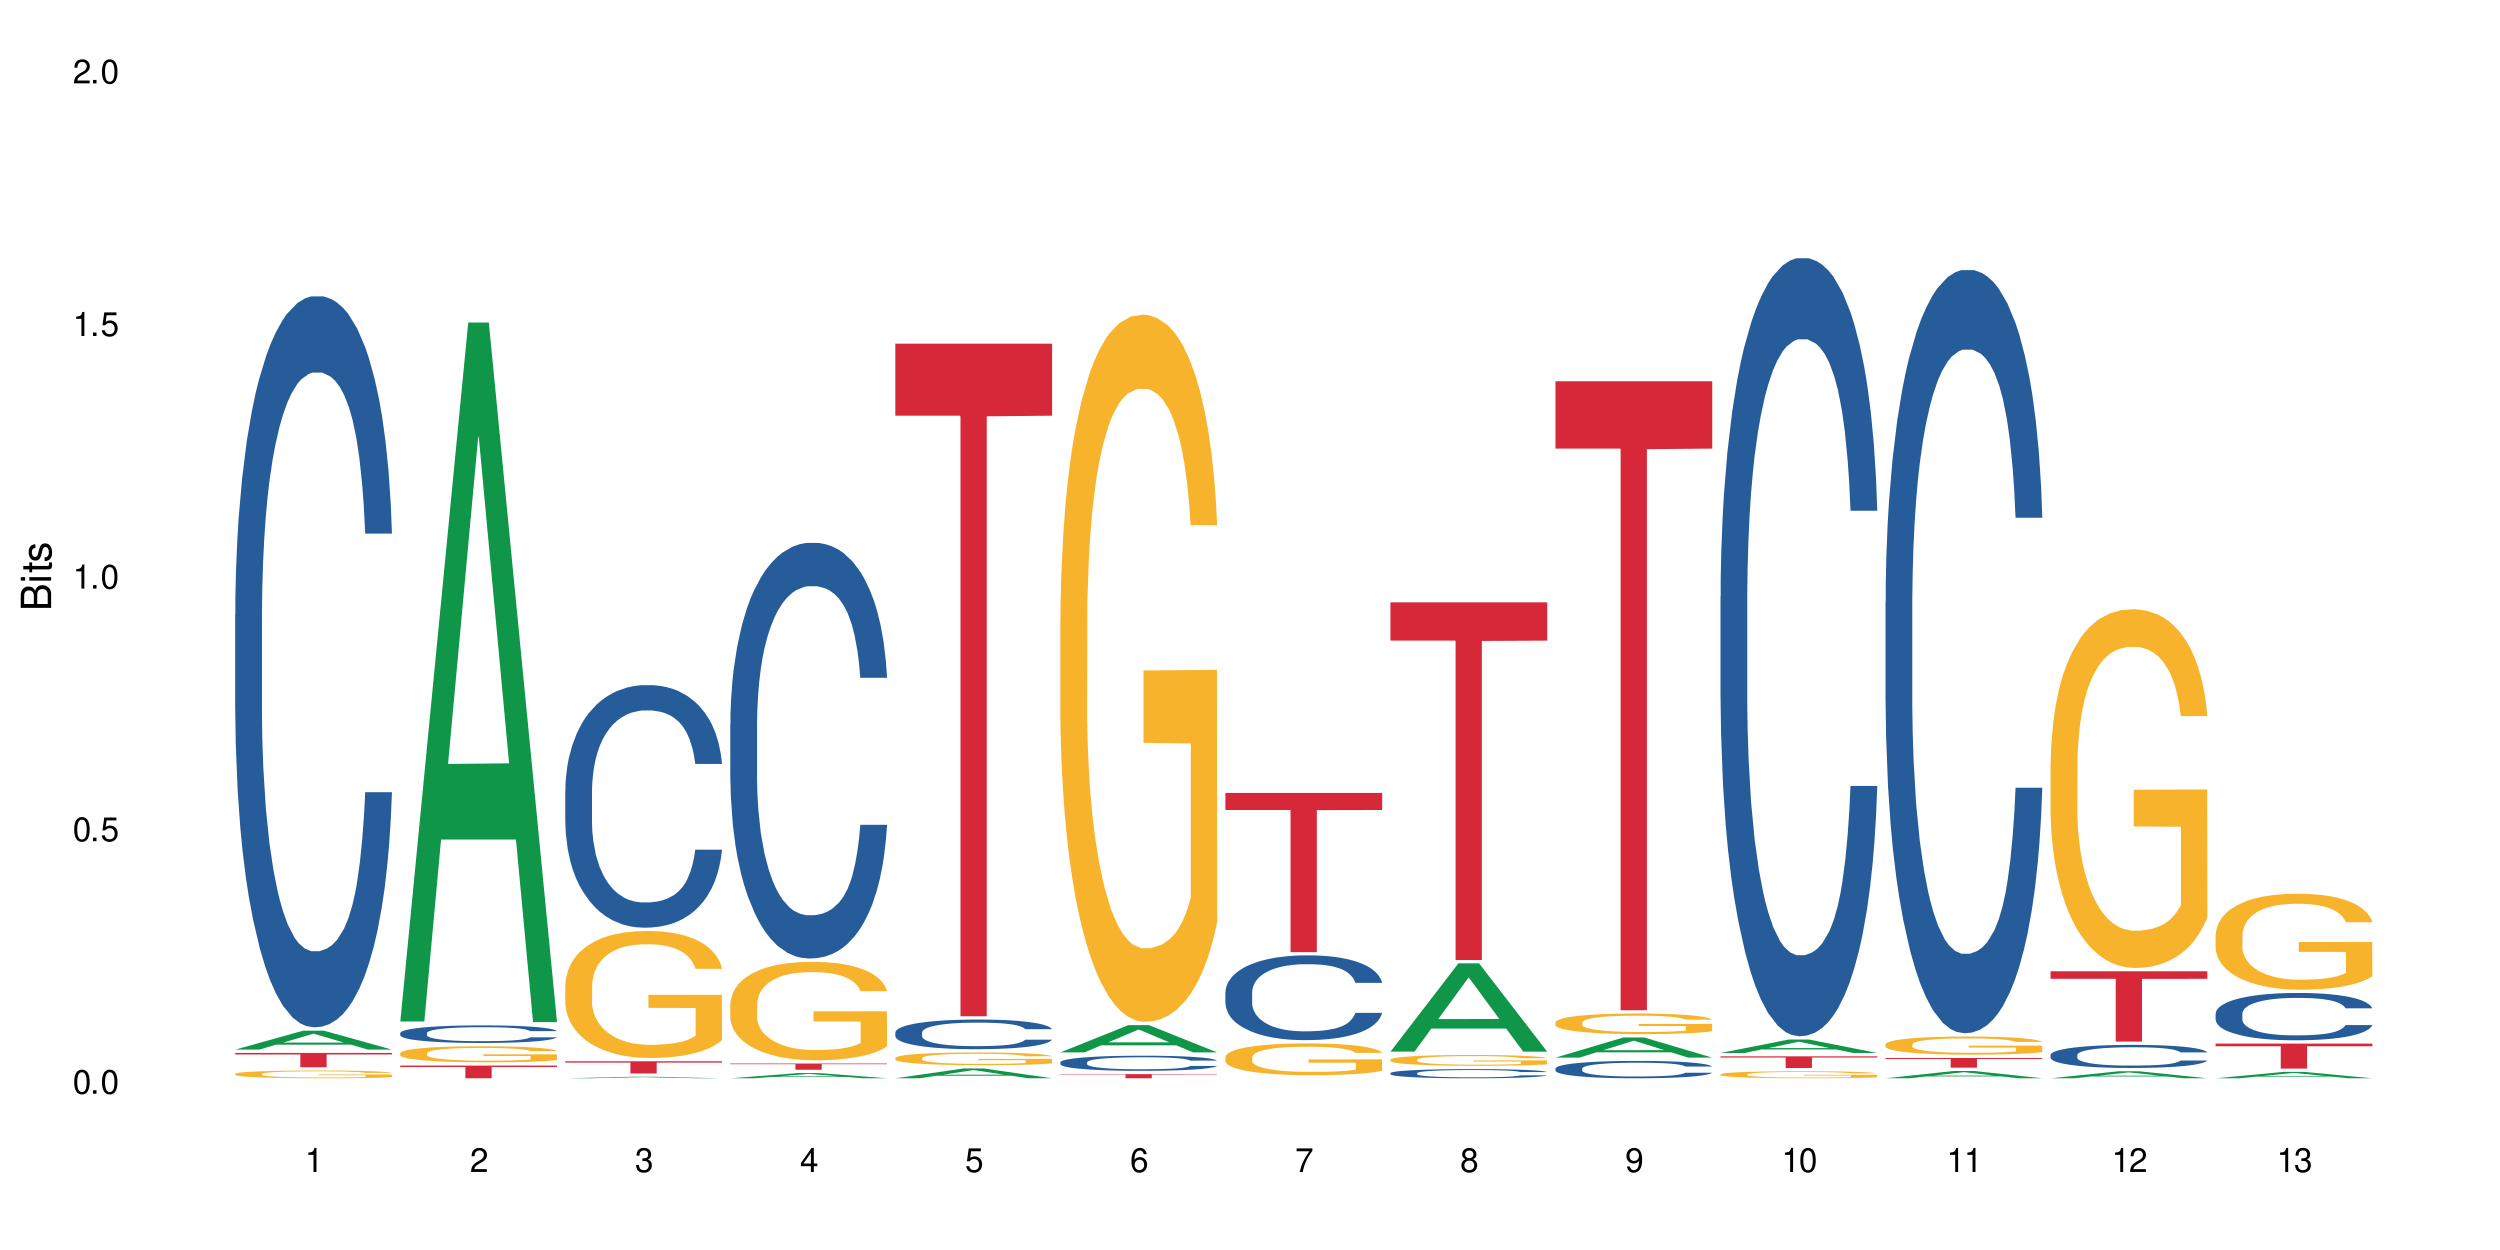 <?xml version="1.0" encoding="UTF-8"?>
<svg xmlns="http://www.w3.org/2000/svg" xmlns:xlink="http://www.w3.org/1999/xlink" width="720" height="360" viewBox="0 0 720 360">
<defs>
<g>
<g id="glyph-0-0">
</g>
<g id="glyph-0-1">
<path d="M 2.641 -6.938 C 2 -6.938 1.422 -6.656 1.078 -6.172 C 0.641 -5.562 0.406 -4.641 0.406 -3.359 C 0.406 -1.016 1.188 0.219 2.641 0.219 C 4.078 0.219 4.859 -1.016 4.859 -3.297 C 4.859 -4.641 4.656 -5.547 4.203 -6.172 C 3.844 -6.656 3.281 -6.938 2.641 -6.938 Z M 2.641 -6.188 C 3.547 -6.188 4 -5.25 4 -3.375 C 4 -1.406 3.562 -0.484 2.625 -0.484 C 1.734 -0.484 1.281 -1.438 1.281 -3.344 C 1.281 -5.25 1.734 -6.188 2.641 -6.188 Z M 2.641 -6.188 "/>
</g>
<g id="glyph-0-2">
<path d="M 1.828 -1 L 0.828 -1 L 0.828 0 L 1.828 0 Z M 1.828 -1 "/>
</g>
<g id="glyph-0-3">
<path d="M 4.562 -6.797 L 1.062 -6.797 L 0.547 -3.094 L 1.328 -3.094 C 1.719 -3.562 2.047 -3.734 2.578 -3.734 C 3.484 -3.734 4.062 -3.109 4.062 -2.094 C 4.062 -1.125 3.484 -0.531 2.578 -0.531 C 1.828 -0.531 1.375 -0.906 1.188 -1.672 L 0.328 -1.672 C 0.453 -1.109 0.547 -0.844 0.75 -0.594 C 1.125 -0.078 1.828 0.219 2.594 0.219 C 3.969 0.219 4.922 -0.781 4.922 -2.219 C 4.922 -3.562 4.031 -4.484 2.719 -4.484 C 2.25 -4.484 1.859 -4.359 1.469 -4.062 L 1.734 -5.969 L 4.562 -5.969 Z M 4.562 -6.797 "/>
</g>
<g id="glyph-0-4">
<path d="M 2.484 -4.938 L 2.484 0 L 3.328 0 L 3.328 -6.938 L 2.766 -6.938 C 2.469 -5.875 2.281 -5.734 0.984 -5.562 L 0.984 -4.938 Z M 2.484 -4.938 "/>
</g>
<g id="glyph-0-5">
<path d="M 4.859 -0.828 L 1.281 -0.828 C 1.359 -1.406 1.672 -1.781 2.5 -2.281 L 3.469 -2.828 C 4.406 -3.344 4.906 -4.062 4.906 -4.906 C 4.906 -5.484 4.672 -6.031 4.266 -6.406 C 3.859 -6.766 3.375 -6.938 2.719 -6.938 C 1.859 -6.938 1.219 -6.625 0.844 -6.031 C 0.609 -5.672 0.5 -5.234 0.484 -4.531 L 1.328 -4.531 C 1.359 -5.016 1.406 -5.281 1.531 -5.516 C 1.75 -5.938 2.188 -6.203 2.703 -6.203 C 3.469 -6.203 4.031 -5.641 4.031 -4.891 C 4.031 -4.344 3.719 -3.859 3.125 -3.516 L 2.234 -3 C 0.812 -2.172 0.406 -1.531 0.328 -0.016 L 4.859 -0.016 Z M 4.859 -0.828 "/>
</g>
<g id="glyph-0-6">
<path d="M 2.125 -3.188 L 2.578 -3.188 C 3.5 -3.188 3.984 -2.766 3.984 -1.922 C 3.984 -1.062 3.469 -0.531 2.594 -0.531 C 1.656 -0.531 1.203 -1 1.156 -2.016 L 0.312 -2.016 C 0.344 -1.453 0.438 -1.094 0.609 -0.781 C 0.953 -0.109 1.625 0.219 2.547 0.219 C 3.953 0.219 4.859 -0.625 4.859 -1.938 C 4.859 -2.828 4.516 -3.297 3.703 -3.594 C 4.344 -3.844 4.656 -4.328 4.656 -5.031 C 4.656 -6.219 3.875 -6.938 2.578 -6.938 C 1.203 -6.938 0.484 -6.172 0.453 -4.703 L 1.297 -4.703 C 1.312 -5.125 1.344 -5.359 1.453 -5.578 C 1.641 -5.969 2.062 -6.203 2.594 -6.203 C 3.344 -6.203 3.797 -5.75 3.797 -5 C 3.797 -4.516 3.609 -4.219 3.25 -4.047 C 3.016 -3.953 2.703 -3.922 2.125 -3.906 Z M 2.125 -3.188 "/>
</g>
<g id="glyph-0-7">
<path d="M 3.141 -1.672 L 3.141 0 L 3.984 0 L 3.984 -1.672 L 4.984 -1.672 L 4.984 -2.438 L 3.984 -2.438 L 3.984 -6.938 L 3.359 -6.938 L 0.266 -2.578 L 0.266 -1.672 Z M 3.141 -2.438 L 1 -2.438 L 3.141 -5.5 Z M 3.141 -2.438 "/>
</g>
<g id="glyph-0-8">
<path d="M 4.781 -5.125 C 4.609 -6.266 3.891 -6.938 2.844 -6.938 C 2.094 -6.938 1.422 -6.578 1.031 -5.953 C 0.594 -5.266 0.406 -4.422 0.406 -3.172 C 0.406 -2 0.578 -1.25 0.984 -0.641 C 1.359 -0.078 1.953 0.219 2.703 0.219 C 3.984 0.219 4.922 -0.75 4.922 -2.094 C 4.922 -3.375 4.062 -4.281 2.844 -4.281 C 2.172 -4.281 1.641 -4.031 1.281 -3.516 C 1.281 -5.234 1.828 -6.188 2.797 -6.188 C 3.391 -6.188 3.797 -5.797 3.938 -5.125 Z M 2.734 -3.531 C 3.547 -3.531 4.062 -2.953 4.062 -2.031 C 4.062 -1.156 3.484 -0.531 2.703 -0.531 C 1.922 -0.531 1.328 -1.188 1.328 -2.078 C 1.328 -2.938 1.906 -3.531 2.734 -3.531 Z M 2.734 -3.531 "/>
</g>
<g id="glyph-0-9">
<path d="M 4.984 -6.797 L 0.438 -6.797 L 0.438 -5.969 L 4.109 -5.969 C 2.5 -3.656 1.828 -2.234 1.328 0 L 2.219 0 C 2.594 -2.172 3.453 -4.047 4.984 -6.094 Z M 4.984 -6.797 "/>
</g>
<g id="glyph-0-10">
<path d="M 3.75 -3.656 C 4.469 -4.094 4.688 -4.438 4.688 -5.078 C 4.688 -6.172 3.844 -6.938 2.641 -6.938 C 1.438 -6.938 0.594 -6.172 0.594 -5.094 C 0.594 -4.438 0.812 -4.094 1.516 -3.656 C 0.734 -3.266 0.359 -2.703 0.359 -1.922 C 0.359 -0.656 1.281 0.219 2.641 0.219 C 3.984 0.219 4.922 -0.656 4.922 -1.922 C 4.922 -2.703 4.531 -3.266 3.75 -3.656 Z M 2.641 -6.188 C 3.359 -6.188 3.812 -5.75 3.812 -5.062 C 3.812 -4.406 3.344 -3.984 2.641 -3.984 C 1.922 -3.984 1.453 -4.406 1.453 -5.078 C 1.453 -5.75 1.922 -6.188 2.641 -6.188 Z M 2.641 -3.266 C 3.484 -3.266 4.062 -2.719 4.062 -1.906 C 4.062 -1.078 3.484 -0.531 2.625 -0.531 C 1.797 -0.531 1.219 -1.094 1.219 -1.906 C 1.219 -2.719 1.781 -3.266 2.641 -3.266 Z M 2.641 -3.266 "/>
</g>
<g id="glyph-0-11">
<path d="M 0.516 -1.578 C 0.672 -0.453 1.406 0.219 2.438 0.219 C 3.188 0.219 3.859 -0.141 4.266 -0.766 C 4.688 -1.453 4.891 -2.297 4.891 -3.547 C 4.891 -4.719 4.703 -5.453 4.312 -6.078 C 3.938 -6.641 3.344 -6.938 2.594 -6.938 C 1.297 -6.938 0.359 -5.969 0.359 -4.625 C 0.359 -3.344 1.234 -2.453 2.453 -2.453 C 3.094 -2.453 3.578 -2.672 4.016 -3.203 C 4 -1.484 3.469 -0.531 2.5 -0.531 C 1.906 -0.531 1.484 -0.906 1.359 -1.578 Z M 2.578 -6.203 C 3.375 -6.203 3.969 -5.531 3.969 -4.641 C 3.969 -3.797 3.391 -3.188 2.547 -3.188 C 1.734 -3.188 1.234 -3.766 1.234 -4.688 C 1.234 -5.562 1.797 -6.203 2.578 -6.203 Z M 2.578 -6.203 "/>
</g>
<g id="glyph-1-0">
</g>
<g id="glyph-1-1">
<path d="M 0 -0.953 L 0 -4.891 C 0 -5.719 -0.234 -6.344 -0.734 -6.797 C -1.188 -7.234 -1.812 -7.469 -2.5 -7.469 C -3.547 -7.469 -4.188 -7 -4.625 -5.875 C -4.984 -6.688 -5.625 -7.094 -6.531 -7.094 C -7.172 -7.094 -7.734 -6.859 -8.141 -6.391 C -8.562 -5.922 -8.75 -5.344 -8.75 -4.5 L -8.75 -0.953 Z M -4.984 -2.062 L -7.766 -2.062 L -7.766 -4.219 C -7.766 -4.844 -7.688 -5.203 -7.453 -5.5 C -7.219 -5.812 -6.859 -5.969 -6.375 -5.969 C -5.891 -5.969 -5.531 -5.812 -5.297 -5.5 C -5.062 -5.203 -4.984 -4.844 -4.984 -4.219 Z M -0.984 -2.062 L -4 -2.062 L -4 -4.781 C -4 -5.766 -3.438 -6.359 -2.484 -6.359 C -1.547 -6.359 -0.984 -5.766 -0.984 -4.781 Z M -0.984 -2.062 "/>
</g>
<g id="glyph-1-2">
<path d="M -6.281 -1.797 L -6.281 -0.797 L 0 -0.797 L 0 -1.797 Z M -8.75 -1.797 L -8.75 -0.797 L -7.484 -0.797 L -7.484 -1.797 Z M -8.75 -1.797 "/>
</g>
<g id="glyph-1-3">
<path d="M -6.281 -3.047 L -6.281 -2.016 L -8.016 -2.016 L -8.016 -1.016 L -6.281 -1.016 L -6.281 -0.172 L -5.469 -0.172 L -5.469 -1.016 L -0.719 -1.016 C -0.078 -1.016 0.281 -1.453 0.281 -2.234 C 0.281 -2.5 0.25 -2.719 0.188 -3.047 L -0.641 -3.047 C -0.609 -2.906 -0.594 -2.766 -0.594 -2.562 C -0.594 -2.141 -0.719 -2.016 -1.156 -2.016 L -5.469 -2.016 L -5.469 -3.047 Z M -6.281 -3.047 "/>
</g>
<g id="glyph-1-4">
<path d="M -4.531 -5.25 C -5.766 -5.25 -6.469 -4.422 -6.469 -2.969 C -6.469 -1.516 -5.719 -0.562 -4.547 -0.562 C -3.562 -0.562 -3.094 -1.062 -2.734 -2.562 L -2.516 -3.484 C -2.344 -4.188 -2.094 -4.469 -1.641 -4.469 C -1.047 -4.469 -0.641 -3.875 -0.641 -3 C -0.641 -2.453 -0.797 -2 -1.062 -1.75 C -1.25 -1.594 -1.422 -1.531 -1.875 -1.469 L -1.875 -0.406 C -0.422 -0.453 0.281 -1.266 0.281 -2.922 C 0.281 -4.5 -0.5 -5.516 -1.719 -5.516 C -2.656 -5.516 -3.172 -4.984 -3.469 -3.734 L -3.703 -2.766 C -3.891 -1.953 -4.156 -1.609 -4.594 -1.609 C -5.188 -1.609 -5.547 -2.125 -5.547 -2.938 C -5.547 -3.75 -5.203 -4.172 -4.531 -4.203 Z M -4.531 -5.25 "/>
</g>
</g>
</defs>
<rect x="-72" y="-36" width="864" height="432" fill="rgb(100%, 100%, 100%)" fill-opacity="1"/>
<path fill-rule="nonzero" fill="rgb(6.275%, 58.824%, 28.235%)" fill-opacity="1" d="M 67.73 302.285 L 67.777 302.281 L 87.316 296.828 L 93.25 296.828 L 112.883 302.289 L 105.984 302.289 L 101.066 300.863 L 79.5 300.863 L 74.676 302.285 L 67.73 302.285 L 81.574 300.273 L 99.086 300.27 L 90.355 297.719 L 90.258 297.715 L 90.164 297.73 L 81.527 300.27 L 81.574 300.273 Z M 67.73 302.285 "/>
<path fill-rule="nonzero" fill="rgb(14.51%, 36.078%, 60%)" fill-opacity="1" d="M 67.73 176.965 L 67.785 176.77 L 67.785 172.152 L 67.953 164.84 L 68.336 155.605 L 68.723 149.254 L 69.715 137.902 L 71.09 126.934 L 72.523 118.469 L 73.566 113.465 L 74.504 109.617 L 76.652 102.496 L 78.027 98.84 L 79.516 95.57 L 81.332 92.297 L 82.652 90.375 L 85.629 87.297 L 87.828 85.949 L 89.535 85.371 L 93.227 85.371 L 95.43 86.141 L 97.027 87.102 L 98.789 88.645 L 100.273 90.375 L 102.863 94.609 L 105.176 99.996 L 106.223 103.074 L 107.875 109.039 L 109.141 114.812 L 110.02 119.816 L 111.012 126.934 L 111.895 135.594 L 112.555 145.406 L 112.883 153.68 L 105.176 153.68 L 104.789 145.984 L 104.348 140.02 L 103.523 132.129 L 102.699 126.551 L 101.543 120.969 L 100.496 117.312 L 99.062 113.656 L 97.797 111.348 L 96.477 109.617 L 95.207 108.461 L 92.785 107.309 L 89.977 107.309 L 88.93 107.691 L 86.785 109.23 L 85.629 110.578 L 83.977 113.273 L 82.82 115.773 L 81.441 119.621 L 80.508 122.895 L 79.352 127.895 L 78.523 132.32 L 77.586 138.672 L 77.035 143.484 L 76.543 148.871 L 76.102 155.219 L 75.77 161.953 L 75.551 169.074 L 75.441 176 L 75.441 205.828 L 75.551 212.754 L 75.824 220.836 L 76.543 232.574 L 77.586 242.77 L 78.801 250.852 L 79.957 256.625 L 80.617 259.32 L 81.496 262.398 L 82.875 266.246 L 84.855 270.094 L 86.012 271.633 L 87.773 273.172 L 89.594 273.941 L 92.016 273.941 L 94.164 273.172 L 95.594 272.211 L 97.082 270.672 L 99.117 267.402 L 100.383 264.324 L 101.484 260.668 L 102.312 257.012 L 102.863 253.93 L 103.688 247.965 L 104.348 241.426 L 104.844 234.691 L 105.176 228.148 L 112.883 228.148 L 112.555 235.844 L 112.059 243.348 L 111.562 248.93 L 110.793 255.664 L 109.91 261.629 L 108.645 268.363 L 107.598 272.789 L 106.223 277.598 L 104.957 281.254 L 103.578 284.527 L 101.543 288.375 L 100.219 290.301 L 98.789 292.031 L 97.082 293.57 L 94.934 294.918 L 92.621 295.688 L 90.473 295.879 L 88.16 295.496 L 86.453 294.727 L 84.195 292.992 L 81.387 289.531 L 79.352 285.875 L 77.754 282.219 L 76.375 278.367 L 74.836 273.172 L 72.852 264.707 L 71.641 258.164 L 70.816 252.777 L 69.879 245.273 L 69.219 238.539 L 68.445 227.762 L 67.895 214.102 L 67.73 203.516 Z M 67.73 176.965 "/>
<path fill-rule="nonzero" fill="rgb(96.863%, 70.196%, 16.863%)" fill-opacity="1" d="M 67.73 309.273 L 67.785 309.27 L 67.785 309.23 L 68.008 309.137 L 68.559 309.012 L 69.273 308.906 L 70.043 308.828 L 70.539 308.785 L 71.367 308.723 L 72.082 308.68 L 73.898 308.586 L 76.211 308.5 L 77.477 308.465 L 78.91 308.43 L 80.945 308.391 L 81.883 308.375 L 84.746 308.344 L 87.996 308.324 L 91.574 308.316 L 93.227 308.32 L 95.484 308.328 L 98.566 308.352 L 100.328 308.371 L 101.707 308.391 L 103.137 308.418 L 104.898 308.457 L 106.551 308.508 L 107.875 308.555 L 109.195 308.617 L 110.297 308.684 L 111.234 308.754 L 112.059 308.84 L 112.555 308.91 L 112.883 308.98 L 105.23 308.98 L 104.789 308.91 L 104.293 308.855 L 103.469 308.789 L 102.641 308.738 L 101.816 308.699 L 100.273 308.648 L 98.953 308.613 L 97.301 308.586 L 95.703 308.566 L 93.887 308.555 L 92.785 308.551 L 89.867 308.551 L 87.223 308.566 L 85.684 308.582 L 84.582 308.598 L 83.039 308.629 L 82.102 308.652 L 81.551 308.668 L 79.902 308.734 L 78.801 308.789 L 78.195 308.828 L 77.422 308.891 L 76.871 308.945 L 76.266 309.027 L 75.938 309.086 L 75.496 309.227 L 75.441 309.594 L 75.605 309.668 L 75.938 309.754 L 76.375 309.828 L 77.035 309.902 L 77.699 309.965 L 78.855 310.043 L 79.844 310.094 L 80.617 310.129 L 82.102 310.184 L 82.707 310.203 L 84.141 310.242 L 85.629 310.27 L 87.445 310.293 L 88.82 310.305 L 91.023 310.316 L 93.832 310.316 L 97.137 310.305 L 99.227 310.289 L 100.66 310.27 L 101.598 310.258 L 102.754 310.234 L 103.578 310.215 L 104.348 310.191 L 105.285 310.156 L 105.285 309.668 L 91.684 309.668 L 91.684 309.441 L 112.828 309.438 L 112.883 310.234 L 111.727 310.289 L 110.297 310.344 L 108.918 310.383 L 107.488 310.418 L 105.449 310.457 L 103.797 310.48 L 101.266 310.508 L 98.953 310.527 L 96.531 310.539 L 94.383 310.547 L 91.852 310.547 L 89.594 310.543 L 87.168 310.531 L 85.242 310.516 L 83.48 310.496 L 81.719 310.469 L 79.516 310.426 L 78.082 310.391 L 76.598 310.348 L 75.109 310.297 L 73.789 310.242 L 72.906 310.199 L 72.027 310.152 L 71.09 310.09 L 70.207 310.02 L 69.547 309.957 L 68.941 309.887 L 68.5 309.82 L 68.062 309.727 L 67.84 309.652 L 67.73 309.59 Z M 67.73 309.273 "/>
<path fill-rule="nonzero" fill="rgb(83.922%, 15.686%, 22.353%)" fill-opacity="1" d="M 67.73 303.238 L 112.883 303.238 L 112.883 303.68 L 94.066 303.684 L 94.066 307.367 L 86.496 307.367 L 86.496 303.688 L 86.387 303.68 L 67.73 303.68 Z M 67.73 303.238 "/>
<path fill-rule="nonzero" fill="rgb(6.275%, 58.824%, 28.235%)" fill-opacity="1" d="M 115.262 294.176 L 115.309 293.988 L 134.848 92.895 L 140.781 92.895 L 160.414 294.367 L 153.516 294.367 L 148.598 241.777 L 127.031 241.777 L 122.207 294.176 L 115.262 294.176 L 129.105 220.02 L 146.617 219.832 L 137.887 125.812 L 137.789 125.625 L 137.691 126.191 L 129.059 219.832 L 129.105 220.02 Z M 115.262 294.176 "/>
<path fill-rule="nonzero" fill="rgb(14.51%, 36.078%, 60%)" fill-opacity="1" d="M 115.262 297.52 L 115.316 297.512 L 115.316 297.402 L 115.48 297.227 L 115.867 297.004 L 116.254 296.852 L 117.242 296.578 L 118.621 296.312 L 120.051 296.109 L 121.098 295.992 L 122.035 295.898 L 124.184 295.727 L 125.559 295.637 L 127.047 295.559 L 128.863 295.48 L 130.184 295.434 L 133.156 295.359 L 135.359 295.328 L 137.066 295.316 L 140.758 295.316 L 142.961 295.332 L 144.555 295.355 L 146.316 295.395 L 147.805 295.434 L 150.395 295.535 L 152.707 295.668 L 153.75 295.742 L 155.402 295.883 L 156.672 296.023 L 157.551 296.145 L 158.543 296.312 L 159.422 296.523 L 160.086 296.758 L 160.414 296.957 L 152.707 296.957 L 152.32 296.773 L 151.879 296.629 L 151.055 296.438 L 150.227 296.305 L 149.07 296.172 L 148.023 296.082 L 146.594 295.996 L 145.328 295.938 L 144.004 295.898 L 142.738 295.871 L 140.316 295.844 L 137.508 295.844 L 136.461 295.852 L 134.312 295.887 L 133.156 295.922 L 131.504 295.984 L 130.348 296.047 L 128.973 296.137 L 128.035 296.219 L 126.879 296.336 L 126.055 296.445 L 125.117 296.598 L 124.566 296.711 L 124.07 296.844 L 123.633 296.996 L 123.301 297.156 L 123.082 297.328 L 122.969 297.496 L 122.969 298.211 L 123.082 298.379 L 123.355 298.574 L 124.07 298.855 L 125.117 299.102 L 126.328 299.297 L 127.484 299.434 L 128.145 299.5 L 129.027 299.574 L 130.402 299.668 L 132.387 299.758 L 133.543 299.797 L 135.305 299.832 L 137.121 299.852 L 139.547 299.852 L 141.691 299.832 L 143.125 299.809 L 144.609 299.773 L 146.648 299.695 L 147.914 299.621 L 149.016 299.531 L 149.844 299.445 L 150.395 299.371 L 151.219 299.227 L 151.879 299.07 L 152.375 298.906 L 152.707 298.75 L 160.414 298.75 L 160.086 298.934 L 159.59 299.113 L 159.094 299.25 L 158.324 299.41 L 157.441 299.555 L 156.176 299.719 L 155.129 299.824 L 153.75 299.938 L 152.484 300.027 L 151.109 300.105 L 149.07 300.199 L 147.75 300.246 L 146.316 300.285 L 144.609 300.324 L 142.465 300.355 L 140.152 300.375 L 138.004 300.379 L 135.691 300.371 L 133.984 300.352 L 131.727 300.309 L 128.918 300.227 L 126.879 300.137 L 125.281 300.051 L 123.906 299.957 L 122.363 299.832 L 120.383 299.629 L 119.172 299.473 L 118.344 299.344 L 117.41 299.16 L 116.746 299 L 115.977 298.738 L 115.426 298.41 L 115.262 298.156 Z M 115.262 297.52 "/>
<path fill-rule="nonzero" fill="rgb(96.863%, 70.196%, 16.863%)" fill-opacity="1" d="M 115.262 303.309 L 115.316 303.305 L 115.316 303.219 L 115.535 303.027 L 116.086 302.766 L 116.805 302.551 L 117.574 302.383 L 118.07 302.293 L 118.895 302.168 L 119.609 302.074 L 121.43 301.883 L 123.742 301.707 L 125.008 301.633 L 126.438 301.559 L 128.477 301.48 L 129.414 301.449 L 132.277 301.383 L 135.523 301.34 L 139.105 301.328 L 140.758 301.332 L 143.016 301.348 L 146.098 301.395 L 147.859 301.438 L 149.238 301.48 L 150.668 301.535 L 152.43 301.617 L 154.082 301.719 L 155.402 301.82 L 156.727 301.949 L 157.828 302.082 L 158.762 302.23 L 159.59 302.406 L 160.086 302.555 L 160.414 302.703 L 152.762 302.703 L 152.32 302.555 L 151.824 302.441 L 151 302.301 L 150.172 302.203 L 149.348 302.121 L 147.805 302.012 L 146.484 301.945 L 144.832 301.883 L 143.234 301.848 L 141.418 301.82 L 140.316 301.812 L 137.398 301.812 L 134.754 301.844 L 133.211 301.875 L 132.109 301.91 L 130.57 301.973 L 129.633 302.023 L 129.082 302.059 L 127.43 302.188 L 126.328 302.309 L 125.723 302.387 L 124.953 302.512 L 124.402 302.629 L 123.797 302.797 L 123.465 302.922 L 123.023 303.211 L 122.969 303.969 L 123.137 304.129 L 123.465 304.305 L 123.906 304.457 L 124.566 304.617 L 125.227 304.738 L 126.383 304.902 L 127.375 305.012 L 128.145 305.086 L 129.633 305.199 L 130.238 305.238 L 131.672 305.312 L 133.156 305.371 L 134.973 305.422 L 136.352 305.449 L 138.555 305.469 L 141.363 305.469 L 144.668 305.441 L 146.758 305.41 L 148.191 305.375 L 149.125 305.348 L 150.281 305.301 L 151.109 305.258 L 151.879 305.211 L 152.816 305.141 L 152.816 304.129 L 139.215 304.125 L 139.215 303.652 L 160.359 303.648 L 160.414 305.301 L 159.258 305.414 L 157.828 305.523 L 156.449 305.609 L 155.02 305.68 L 152.98 305.762 L 151.328 305.809 L 148.797 305.871 L 146.484 305.906 L 144.059 305.934 L 141.914 305.945 L 139.379 305.949 L 137.121 305.941 L 134.699 305.914 L 132.773 305.883 L 131.012 305.84 L 129.246 305.785 L 127.047 305.695 L 125.613 305.625 L 124.125 305.535 L 122.641 305.43 L 121.316 305.316 L 120.438 305.227 L 119.555 305.125 L 118.621 305 L 117.738 304.855 L 117.078 304.727 L 116.473 304.578 L 116.031 304.438 L 115.59 304.25 L 115.371 304.098 L 115.262 303.965 Z M 115.262 303.309 "/>
<path fill-rule="nonzero" fill="rgb(83.922%, 15.686%, 22.353%)" fill-opacity="1" d="M 115.262 306.898 L 160.414 306.898 L 160.414 307.289 L 141.598 307.293 L 141.598 310.547 L 134.023 310.547 L 134.023 307.297 L 133.914 307.289 L 115.262 307.289 Z M 115.262 306.898 "/>
<path fill-rule="nonzero" fill="rgb(6.275%, 58.824%, 28.235%)" fill-opacity="1" d="M 162.793 310.547 L 162.84 310.547 L 182.379 310.102 L 188.312 310.102 L 207.945 310.547 L 201.047 310.547 L 196.125 310.43 L 174.562 310.43 L 169.738 310.547 L 162.793 310.547 L 176.637 310.383 L 194.148 310.383 L 185.418 310.176 L 185.223 310.176 L 176.59 310.383 L 176.637 310.383 Z M 162.793 310.547 "/>
<path fill-rule="nonzero" fill="rgb(14.51%, 36.078%, 60%)" fill-opacity="1" d="M 162.793 227.727 L 162.848 227.664 L 162.848 226.133 L 163.012 223.707 L 163.398 220.641 L 163.781 218.535 L 164.773 214.77 L 166.148 211.129 L 167.582 208.32 L 168.629 206.66 L 169.562 205.387 L 171.711 203.023 L 173.09 201.809 L 174.574 200.727 L 176.391 199.641 L 177.715 199 L 180.688 197.98 L 182.891 197.535 L 184.598 197.344 L 188.285 197.344 L 190.488 197.598 L 192.086 197.918 L 193.848 198.426 L 195.336 199 L 197.922 200.406 L 200.234 202.195 L 201.281 203.215 L 202.934 205.195 L 204.199 207.109 L 205.082 208.77 L 206.074 211.129 L 206.953 214.004 L 207.613 217.258 L 207.945 220.004 L 200.234 220.004 L 199.852 217.449 L 199.41 215.473 L 198.582 212.855 L 197.758 211.004 L 196.602 209.152 L 195.555 207.938 L 194.125 206.727 L 192.855 205.961 L 191.535 205.387 L 190.27 205.004 L 187.848 204.621 L 185.039 204.621 L 183.992 204.746 L 181.844 205.258 L 180.688 205.703 L 179.035 206.598 L 177.879 207.43 L 176.504 208.703 L 175.566 209.789 L 174.41 211.449 L 173.586 212.918 L 172.648 215.023 L 172.098 216.621 L 171.602 218.406 L 171.16 220.516 L 170.832 222.75 L 170.609 225.109 L 170.5 227.41 L 170.5 237.301 L 170.609 239.602 L 170.887 242.281 L 171.602 246.176 L 172.648 249.559 L 173.859 252.238 L 175.016 254.156 L 175.676 255.047 L 176.559 256.07 L 177.934 257.348 L 179.918 258.625 L 181.074 259.133 L 182.836 259.645 L 184.652 259.898 L 187.074 259.898 L 189.223 259.645 L 190.656 259.324 L 192.141 258.816 L 194.18 257.73 L 195.445 256.707 L 196.547 255.496 L 197.371 254.281 L 197.922 253.262 L 198.75 251.281 L 199.41 249.113 L 199.906 246.879 L 200.234 244.707 L 207.945 244.707 L 207.613 247.262 L 207.117 249.75 L 206.625 251.602 L 205.852 253.836 L 204.973 255.816 L 203.703 258.051 L 202.66 259.516 L 201.281 261.113 L 200.016 262.324 L 198.641 263.41 L 196.602 264.688 L 195.281 265.324 L 193.848 265.902 L 192.141 266.41 L 189.992 266.859 L 187.68 267.113 L 185.535 267.176 L 183.219 267.051 L 181.512 266.793 L 179.254 266.219 L 176.449 265.07 L 174.41 263.859 L 172.812 262.645 L 171.438 261.367 L 169.895 259.645 L 167.914 256.836 L 166.699 254.664 L 165.875 252.879 L 164.938 250.391 L 164.277 248.156 L 163.508 244.578 L 162.957 240.047 L 162.793 236.535 Z M 162.793 227.727 "/>
<path fill-rule="nonzero" fill="rgb(96.863%, 70.196%, 16.863%)" fill-opacity="1" d="M 162.793 283.789 L 162.848 283.758 L 162.848 283.09 L 163.066 281.586 L 163.617 279.516 L 164.332 277.812 L 165.105 276.477 L 165.602 275.773 L 166.426 274.773 L 167.141 274.039 L 168.957 272.535 L 171.27 271.133 L 172.539 270.531 L 173.969 269.961 L 176.008 269.328 L 176.941 269.094 L 179.805 268.559 L 183.055 268.227 L 186.633 268.125 L 188.285 268.16 L 190.543 268.293 L 193.629 268.66 L 195.391 268.992 L 196.766 269.328 L 198.199 269.762 L 199.961 270.43 L 201.613 271.23 L 202.934 272.035 L 204.254 273.035 L 205.355 274.105 L 206.293 275.273 L 207.117 276.676 L 207.613 277.844 L 207.945 279.016 L 200.289 279.016 L 199.852 277.844 L 199.355 276.945 L 198.527 275.84 L 197.703 275.039 L 196.875 274.406 L 195.336 273.535 L 194.012 273.004 L 192.363 272.535 L 190.766 272.234 L 188.949 272.035 L 187.848 271.969 L 184.926 271.969 L 182.285 272.199 L 180.742 272.469 L 179.641 272.734 L 178.098 273.234 L 177.164 273.637 L 176.613 273.902 L 174.961 274.941 L 173.859 275.875 L 173.254 276.508 L 172.484 277.512 L 171.934 278.414 L 171.328 279.75 L 170.996 280.75 L 170.555 283.023 L 170.5 289.035 L 170.664 290.305 L 170.996 291.672 L 171.438 292.875 L 172.098 294.145 L 172.758 295.113 L 173.914 296.418 L 174.906 297.285 L 175.676 297.852 L 177.164 298.754 L 177.77 299.055 L 179.199 299.656 L 180.688 300.125 L 182.504 300.523 L 183.883 300.727 L 186.082 300.895 L 188.891 300.895 L 192.195 300.691 L 194.289 300.426 L 195.719 300.156 L 196.656 299.926 L 197.812 299.555 L 198.641 299.223 L 199.41 298.855 L 200.348 298.289 L 200.348 290.305 L 186.746 290.27 L 186.746 286.531 L 207.891 286.496 L 207.945 299.555 L 206.789 300.457 L 205.355 301.328 L 203.98 301.996 L 202.547 302.562 L 200.512 303.199 L 198.859 303.598 L 196.324 304.066 L 194.012 304.367 L 191.59 304.566 L 189.441 304.668 L 186.91 304.699 L 184.652 304.633 L 182.23 304.434 L 180.301 304.164 L 178.539 303.832 L 176.777 303.398 L 174.574 302.695 L 173.145 302.129 L 171.656 301.426 L 170.172 300.594 L 168.848 299.691 L 167.969 298.988 L 167.086 298.188 L 166.148 297.184 L 165.27 296.051 L 164.609 295.016 L 164.004 293.844 L 163.562 292.742 L 163.121 291.238 L 162.902 290.035 L 162.793 289 Z M 162.793 283.789 "/>
<path fill-rule="nonzero" fill="rgb(83.922%, 15.686%, 22.353%)" fill-opacity="1" d="M 162.793 305.648 L 207.945 305.648 L 207.945 306.023 L 189.125 306.027 L 189.125 309.152 L 181.555 309.152 L 181.555 306.031 L 181.445 306.023 L 162.793 306.023 Z M 162.793 305.648 "/>
<path fill-rule="nonzero" fill="rgb(6.275%, 58.824%, 28.235%)" fill-opacity="1" d="M 210.32 310.547 L 210.371 310.547 L 229.906 309.039 L 235.84 309.039 L 255.477 310.547 L 248.578 310.547 L 243.656 310.152 L 222.094 310.152 L 217.27 310.547 L 210.32 310.547 L 224.168 309.992 L 241.68 309.988 L 232.945 309.285 L 232.852 309.281 L 232.754 309.285 L 224.117 309.988 L 224.168 309.992 Z M 210.32 310.547 "/>
<path fill-rule="nonzero" fill="rgb(14.51%, 36.078%, 60%)" fill-opacity="1" d="M 210.32 208.445 L 210.375 208.336 L 210.375 205.711 L 210.543 201.551 L 210.926 196.301 L 211.312 192.691 L 212.305 186.234 L 213.68 180 L 215.113 175.184 L 216.16 172.34 L 217.094 170.152 L 219.242 166.102 L 220.617 164.023 L 222.105 162.164 L 223.922 160.305 L 225.246 159.211 L 228.219 157.461 L 230.422 156.695 L 232.129 156.367 L 235.816 156.367 L 238.02 156.805 L 239.617 157.352 L 241.379 158.227 L 242.863 159.211 L 245.453 161.617 L 247.766 164.68 L 248.812 166.434 L 250.465 169.824 L 251.73 173.105 L 252.613 175.949 L 253.602 180 L 254.484 184.922 L 255.145 190.5 L 255.477 195.207 L 247.766 195.207 L 247.379 190.832 L 246.941 187.438 L 246.113 182.953 L 245.289 179.781 L 244.133 176.605 L 243.086 174.527 L 241.652 172.449 L 240.387 171.137 L 239.066 170.152 L 237.801 169.496 L 235.375 168.84 L 232.566 168.84 L 231.523 169.059 L 229.375 169.934 L 228.219 170.699 L 226.566 172.23 L 225.41 173.652 L 224.031 175.84 L 223.098 177.699 L 221.941 180.547 L 221.113 183.062 L 220.18 186.672 L 219.629 189.406 L 219.133 192.473 L 218.691 196.082 L 218.359 199.91 L 218.141 203.961 L 218.031 207.898 L 218.031 224.855 L 218.141 228.797 L 218.418 233.391 L 219.133 240.066 L 220.18 245.863 L 221.391 250.457 L 222.547 253.742 L 223.207 255.273 L 224.086 257.023 L 225.465 259.211 L 227.445 261.398 L 228.602 262.273 L 230.367 263.148 L 232.184 263.586 L 234.605 263.586 L 236.754 263.148 L 238.184 262.602 L 239.672 261.727 L 241.707 259.867 L 242.977 258.117 L 244.078 256.039 L 244.902 253.961 L 245.453 252.211 L 246.277 248.816 L 246.941 245.098 L 247.438 241.27 L 247.766 237.547 L 255.477 237.547 L 255.145 241.926 L 254.648 246.191 L 254.152 249.363 L 253.383 253.195 L 252.5 256.586 L 251.234 260.414 L 250.188 262.93 L 248.812 265.668 L 247.547 267.746 L 246.168 269.605 L 244.133 271.793 L 242.809 272.887 L 241.379 273.871 L 239.672 274.746 L 237.523 275.512 L 235.211 275.949 L 233.062 276.059 L 230.75 275.84 L 229.043 275.402 L 226.785 274.418 L 223.977 272.449 L 221.941 270.371 L 220.344 268.293 L 218.965 266.105 L 217.426 263.148 L 215.441 258.336 L 214.23 254.617 L 213.406 251.551 L 212.469 247.285 L 211.809 243.457 L 211.039 237.328 L 210.488 229.562 L 210.32 223.543 Z M 210.32 208.445 "/>
<path fill-rule="nonzero" fill="rgb(96.863%, 70.196%, 16.863%)" fill-opacity="1" d="M 210.32 289.148 L 210.375 289.125 L 210.375 288.605 L 210.598 287.441 L 211.148 285.836 L 211.863 284.516 L 212.633 283.48 L 213.129 282.938 L 213.957 282.16 L 214.672 281.59 L 216.488 280.426 L 218.801 279.34 L 220.066 278.871 L 221.5 278.434 L 223.539 277.941 L 224.473 277.758 L 227.336 277.344 L 230.586 277.086 L 234.164 277.008 L 235.816 277.035 L 238.074 277.137 L 241.156 277.422 L 242.922 277.684 L 244.297 277.941 L 245.73 278.277 L 247.492 278.797 L 249.145 279.418 L 250.465 280.039 L 251.785 280.812 L 252.887 281.641 L 253.824 282.547 L 254.648 283.637 L 255.145 284.543 L 255.477 285.449 L 247.82 285.449 L 247.379 284.543 L 246.887 283.844 L 246.059 282.988 L 245.234 282.367 L 244.406 281.875 L 242.863 281.203 L 241.543 280.789 L 239.891 280.426 L 238.293 280.191 L 236.477 280.039 L 235.375 279.984 L 232.457 279.984 L 229.816 280.168 L 228.273 280.375 L 227.172 280.582 L 225.629 280.969 L 224.695 281.281 L 224.145 281.488 L 222.492 282.289 L 221.391 283.016 L 220.785 283.508 L 220.012 284.281 L 219.461 284.98 L 218.855 286.016 L 218.527 286.793 L 218.086 288.555 L 218.031 293.215 L 218.195 294.195 L 218.527 295.258 L 218.965 296.191 L 219.629 297.172 L 220.289 297.926 L 221.445 298.934 L 222.438 299.605 L 223.207 300.047 L 224.695 300.746 L 225.301 300.98 L 226.73 301.445 L 228.219 301.809 L 230.035 302.117 L 231.41 302.273 L 233.613 302.402 L 236.422 302.402 L 239.727 302.246 L 241.82 302.039 L 243.25 301.832 L 244.188 301.652 L 245.344 301.367 L 246.168 301.109 L 246.941 300.824 L 247.875 300.383 L 247.875 294.195 L 234.273 294.172 L 234.273 291.273 L 255.422 291.246 L 255.477 301.367 L 254.32 302.066 L 252.887 302.738 L 251.512 303.258 L 250.078 303.695 L 248.043 304.188 L 246.391 304.5 L 243.855 304.863 L 241.543 305.094 L 239.121 305.25 L 236.973 305.328 L 234.441 305.352 L 232.184 305.301 L 229.758 305.145 L 227.832 304.938 L 226.07 304.68 L 224.309 304.344 L 222.105 303.801 L 220.672 303.359 L 219.188 302.816 L 217.699 302.168 L 216.379 301.469 L 215.496 300.926 L 214.617 300.305 L 213.68 299.527 L 212.801 298.648 L 212.137 297.848 L 211.531 296.941 L 211.094 296.086 L 210.652 294.922 L 210.43 293.988 L 210.32 293.188 Z M 210.32 289.148 "/>
<path fill-rule="nonzero" fill="rgb(83.922%, 15.686%, 22.353%)" fill-opacity="1" d="M 210.32 306.301 L 255.477 306.301 L 255.477 306.492 L 236.656 306.496 L 236.656 308.09 L 229.086 308.09 L 229.086 306.496 L 228.977 306.492 L 210.32 306.492 Z M 210.32 306.301 "/>
<path fill-rule="nonzero" fill="rgb(6.275%, 58.824%, 28.235%)" fill-opacity="1" d="M 257.852 310.547 L 257.898 310.543 L 277.438 307.727 L 283.371 307.727 L 303.004 310.547 L 296.105 310.547 L 291.188 309.812 L 269.621 309.812 L 264.797 310.547 L 257.852 310.547 L 271.695 309.508 L 289.207 309.504 L 280.477 308.188 L 280.379 308.184 L 280.285 308.191 L 271.648 309.504 L 271.695 309.508 Z M 257.852 310.547 "/>
<path fill-rule="nonzero" fill="rgb(14.51%, 36.078%, 60%)" fill-opacity="1" d="M 257.852 297.348 L 257.906 297.34 L 257.906 297.152 L 258.07 296.855 L 258.457 296.48 L 258.844 296.223 L 259.832 295.762 L 261.211 295.32 L 262.641 294.977 L 263.688 294.773 L 264.625 294.617 L 266.773 294.328 L 268.148 294.18 L 269.637 294.047 L 271.453 293.914 L 272.773 293.836 L 275.746 293.711 L 277.949 293.656 L 279.656 293.633 L 283.348 293.633 L 285.551 293.664 L 287.145 293.703 L 288.91 293.766 L 290.395 293.836 L 292.984 294.008 L 295.297 294.227 L 296.344 294.352 L 297.996 294.594 L 299.262 294.828 L 300.141 295.031 L 301.133 295.32 L 302.016 295.668 L 302.676 296.066 L 303.004 296.402 L 295.297 296.402 L 294.91 296.09 L 294.469 295.848 L 293.645 295.527 L 292.816 295.305 L 291.66 295.078 L 290.617 294.93 L 289.184 294.781 L 287.918 294.688 L 286.598 294.617 L 285.328 294.57 L 282.906 294.523 L 280.098 294.523 L 279.051 294.539 L 276.902 294.602 L 275.746 294.656 L 274.098 294.766 L 272.941 294.867 L 271.562 295.023 L 270.625 295.156 L 269.469 295.355 L 268.645 295.535 L 267.707 295.793 L 267.156 295.988 L 266.66 296.207 L 266.223 296.465 L 265.891 296.738 L 265.672 297.027 L 265.562 297.309 L 265.562 298.52 L 265.672 298.797 L 265.945 299.125 L 266.66 299.602 L 267.707 300.016 L 268.918 300.344 L 270.074 300.578 L 270.738 300.688 L 271.617 300.812 L 272.996 300.969 L 274.977 301.125 L 276.133 301.188 L 277.895 301.25 L 279.711 301.281 L 282.137 301.281 L 284.281 301.25 L 285.715 301.211 L 287.203 301.148 L 289.238 301.016 L 290.504 300.891 L 291.605 300.742 L 292.434 300.594 L 292.984 300.469 L 293.809 300.227 L 294.469 299.961 L 294.965 299.688 L 295.297 299.422 L 303.004 299.422 L 302.676 299.734 L 302.18 300.039 L 301.684 300.266 L 300.914 300.539 L 300.031 300.781 L 298.766 301.055 L 297.719 301.234 L 296.344 301.43 L 295.074 301.578 L 293.699 301.711 L 291.66 301.863 L 290.34 301.941 L 288.91 302.012 L 287.203 302.074 L 285.055 302.129 L 282.742 302.16 L 280.594 302.168 L 278.281 302.152 L 276.574 302.121 L 274.316 302.051 L 271.508 301.91 L 269.469 301.766 L 267.875 301.617 L 266.496 301.461 L 264.953 301.25 L 262.973 300.906 L 261.762 300.641 L 260.934 300.422 L 260 300.117 L 259.34 299.844 L 258.566 299.406 L 258.016 298.852 L 257.852 298.426 Z M 257.852 297.348 "/>
<path fill-rule="nonzero" fill="rgb(96.863%, 70.196%, 16.863%)" fill-opacity="1" d="M 257.852 304.688 L 257.906 304.684 L 257.906 304.617 L 258.125 304.465 L 258.676 304.258 L 259.395 304.086 L 260.164 303.953 L 260.66 303.883 L 261.484 303.781 L 262.203 303.711 L 264.02 303.559 L 266.332 303.418 L 267.598 303.359 L 269.031 303.301 L 271.066 303.238 L 272.004 303.215 L 274.867 303.16 L 278.117 303.129 L 281.695 303.117 L 283.348 303.121 L 285.605 303.133 L 288.688 303.172 L 290.449 303.203 L 291.828 303.238 L 293.258 303.281 L 295.02 303.348 L 296.672 303.43 L 297.996 303.508 L 299.316 303.609 L 300.418 303.715 L 301.352 303.832 L 302.18 303.973 L 302.676 304.09 L 303.004 304.207 L 295.352 304.207 L 294.91 304.09 L 294.414 304 L 293.59 303.891 L 292.762 303.809 L 291.938 303.746 L 290.395 303.66 L 289.074 303.605 L 287.422 303.559 L 285.824 303.527 L 284.008 303.508 L 282.906 303.504 L 279.988 303.504 L 277.344 303.527 L 275.805 303.551 L 274.703 303.578 L 273.16 303.629 L 272.223 303.668 L 271.672 303.695 L 270.02 303.801 L 268.918 303.895 L 268.312 303.957 L 267.543 304.059 L 266.992 304.148 L 266.387 304.281 L 266.055 304.383 L 265.617 304.609 L 265.562 305.211 L 265.727 305.336 L 266.055 305.473 L 266.496 305.594 L 267.156 305.723 L 267.82 305.82 L 268.977 305.949 L 269.965 306.035 L 270.738 306.094 L 272.223 306.184 L 272.828 306.215 L 274.262 306.273 L 275.746 306.32 L 277.566 306.359 L 278.941 306.379 L 281.145 306.398 L 283.953 306.398 L 287.258 306.379 L 289.348 306.352 L 290.781 306.324 L 291.719 306.301 L 292.875 306.262 L 293.699 306.23 L 294.469 306.191 L 295.406 306.137 L 295.406 305.336 L 281.805 305.336 L 281.805 304.961 L 302.949 304.957 L 303.004 306.262 L 301.848 306.355 L 300.418 306.441 L 299.039 306.508 L 297.609 306.562 L 295.57 306.629 L 293.918 306.668 L 291.387 306.715 L 289.074 306.746 L 286.652 306.766 L 284.504 306.773 L 281.969 306.777 L 279.711 306.773 L 277.289 306.75 L 275.363 306.727 L 273.602 306.691 L 271.84 306.648 L 269.637 306.578 L 268.203 306.52 L 266.719 306.449 L 265.23 306.367 L 263.91 306.277 L 263.027 306.207 L 262.148 306.125 L 261.211 306.027 L 260.328 305.914 L 259.668 305.809 L 259.062 305.691 L 258.621 305.582 L 258.184 305.43 L 257.961 305.312 L 257.852 305.207 Z M 257.852 304.688 "/>
<path fill-rule="nonzero" fill="rgb(83.922%, 15.686%, 22.353%)" fill-opacity="1" d="M 257.852 98.984 L 303.004 98.984 L 303.004 119.719 L 284.188 119.898 L 284.188 292.684 L 276.617 292.684 L 276.617 120.082 L 276.504 119.719 L 257.852 119.719 Z M 257.852 98.984 "/>
<path fill-rule="nonzero" fill="rgb(6.275%, 58.824%, 28.235%)" fill-opacity="1" d="M 305.383 303.09 L 305.43 303.082 L 324.969 295.238 L 330.902 295.238 L 350.535 303.098 L 343.637 303.098 L 338.715 301.047 L 317.152 301.047 L 312.328 303.09 L 305.383 303.09 L 319.227 300.195 L 336.738 300.188 L 328.008 296.52 L 327.91 296.516 L 327.812 296.535 L 319.18 300.188 L 319.227 300.195 Z M 305.383 303.09 "/>
<path fill-rule="nonzero" fill="rgb(14.51%, 36.078%, 60%)" fill-opacity="1" d="M 305.383 305.938 L 305.438 305.934 L 305.438 305.84 L 305.602 305.688 L 305.988 305.496 L 306.371 305.367 L 307.363 305.133 L 308.742 304.906 L 310.172 304.73 L 311.219 304.625 L 312.156 304.547 L 314.301 304.398 L 315.68 304.324 L 317.164 304.258 L 318.984 304.188 L 320.305 304.148 L 323.277 304.086 L 325.48 304.059 L 327.188 304.047 L 330.879 304.047 L 333.078 304.062 L 334.676 304.082 L 336.438 304.113 L 337.926 304.148 L 340.512 304.234 L 342.828 304.348 L 343.871 304.41 L 345.523 304.535 L 346.789 304.652 L 347.672 304.758 L 348.664 304.906 L 349.543 305.082 L 350.203 305.285 L 350.535 305.457 L 342.828 305.457 L 342.441 305.297 L 342 305.176 L 341.176 305.012 L 340.348 304.895 L 339.191 304.781 L 338.145 304.707 L 336.715 304.629 L 335.449 304.582 L 334.125 304.547 L 332.859 304.523 L 330.438 304.5 L 327.629 304.5 L 326.582 304.508 L 324.434 304.539 L 323.277 304.566 L 321.625 304.621 L 320.469 304.672 L 319.094 304.754 L 318.156 304.82 L 317 304.926 L 316.176 305.016 L 315.238 305.148 L 314.688 305.246 L 314.191 305.359 L 313.75 305.488 L 313.422 305.629 L 313.199 305.777 L 313.09 305.918 L 313.09 306.535 L 313.199 306.68 L 313.477 306.844 L 314.191 307.09 L 315.238 307.301 L 316.449 307.465 L 317.605 307.586 L 318.266 307.641 L 319.148 307.703 L 320.523 307.785 L 322.508 307.863 L 323.664 307.895 L 325.426 307.926 L 327.242 307.945 L 329.664 307.945 L 331.812 307.926 L 333.246 307.906 L 334.73 307.875 L 336.77 307.809 L 338.035 307.746 L 339.137 307.668 L 339.961 307.594 L 340.512 307.531 L 341.34 307.406 L 342 307.27 L 342.496 307.133 L 342.828 306.996 L 350.535 306.996 L 350.203 307.156 L 349.711 307.312 L 349.215 307.426 L 348.441 307.566 L 347.562 307.688 L 346.297 307.828 L 345.25 307.918 L 343.871 308.02 L 342.605 308.094 L 341.23 308.164 L 339.191 308.242 L 337.871 308.281 L 336.438 308.316 L 334.73 308.348 L 332.586 308.379 L 330.27 308.395 L 328.125 308.398 L 325.812 308.391 L 324.105 308.375 L 321.848 308.336 L 319.039 308.266 L 317 308.191 L 315.402 308.113 L 314.027 308.035 L 312.484 307.926 L 310.504 307.754 L 309.293 307.617 L 308.465 307.508 L 307.531 307.352 L 306.867 307.211 L 306.098 306.988 L 305.547 306.707 L 305.383 306.488 Z M 305.383 305.938 "/>
<path fill-rule="nonzero" fill="rgb(96.863%, 70.196%, 16.863%)" fill-opacity="1" d="M 305.383 177.848 L 305.438 177.664 L 305.438 173.941 L 305.656 165.574 L 306.207 154.039 L 306.922 144.555 L 307.695 137.113 L 308.191 133.207 L 309.016 127.629 L 309.73 123.535 L 311.551 115.164 L 313.863 107.352 L 315.129 104.004 L 316.559 100.844 L 318.598 97.309 L 319.535 96.008 L 322.398 93.031 L 325.645 91.172 L 329.227 90.613 L 330.879 90.797 L 333.137 91.543 L 336.219 93.59 L 337.98 95.449 L 339.355 97.309 L 340.789 99.727 L 342.551 103.445 L 344.203 107.91 L 345.523 112.375 L 346.848 117.953 L 347.949 123.906 L 348.883 130.418 L 349.711 138.23 L 350.203 144.738 L 350.535 151.25 L 342.883 151.25 L 342.441 144.738 L 341.945 139.719 L 341.121 133.578 L 340.293 129.117 L 339.469 125.582 L 337.926 120.746 L 336.605 117.77 L 334.953 115.164 L 333.355 113.492 L 331.539 112.375 L 330.438 112.004 L 327.52 112.004 L 324.875 113.305 L 323.332 114.793 L 322.23 116.281 L 320.691 119.07 L 319.754 121.305 L 319.203 122.793 L 317.551 128.559 L 316.449 133.766 L 315.844 137.301 L 315.074 142.879 L 314.523 147.902 L 313.918 155.344 L 313.586 160.922 L 313.145 173.57 L 313.09 207.051 L 313.258 214.121 L 313.586 221.746 L 314.027 228.441 L 314.688 235.512 L 315.348 240.906 L 316.504 248.16 L 317.496 252.996 L 318.266 256.156 L 319.754 261.18 L 320.359 262.855 L 321.793 266.203 L 323.277 268.805 L 325.094 271.039 L 326.473 272.152 L 328.676 273.082 L 331.484 273.082 L 334.785 271.969 L 336.879 270.48 L 338.312 268.992 L 339.246 267.691 L 340.402 265.645 L 341.23 263.785 L 342 261.738 L 342.938 258.574 L 342.938 214.121 L 329.336 213.934 L 329.336 193.102 L 350.48 192.914 L 350.535 265.645 L 349.379 270.664 L 347.949 275.5 L 346.57 279.223 L 345.141 282.383 L 343.102 285.918 L 341.449 288.148 L 338.918 290.754 L 336.605 292.43 L 334.18 293.543 L 332.035 294.102 L 329.5 294.289 L 327.242 293.918 L 324.82 292.801 L 322.895 291.312 L 321.129 289.453 L 319.367 287.035 L 317.164 283.129 L 315.734 279.965 L 314.246 276.059 L 312.762 271.41 L 311.438 266.387 L 310.559 262.48 L 309.676 258.016 L 308.742 252.438 L 307.859 246.113 L 307.199 240.348 L 306.594 233.836 L 306.152 227.699 L 305.711 219.328 L 305.492 212.633 L 305.383 206.867 Z M 305.383 177.848 "/>
<path fill-rule="nonzero" fill="rgb(83.922%, 15.686%, 22.353%)" fill-opacity="1" d="M 305.383 309.344 L 350.535 309.344 L 350.535 309.473 L 331.719 309.477 L 331.719 310.547 L 324.145 310.547 L 324.145 309.477 L 324.035 309.473 L 305.383 309.473 Z M 305.383 309.344 "/>
<path fill-rule="nonzero" fill="rgb(14.51%, 36.078%, 60%)" fill-opacity="1" d="M 352.91 285.773 L 352.969 285.75 L 352.969 285.215 L 353.133 284.367 L 353.52 283.297 L 353.902 282.559 L 354.895 281.246 L 356.27 279.973 L 357.703 278.992 L 358.75 278.41 L 359.684 277.965 L 361.832 277.141 L 363.211 276.715 L 364.695 276.336 L 366.512 275.957 L 367.836 275.734 L 370.809 275.379 L 373.012 275.223 L 374.719 275.152 L 378.406 275.152 L 380.609 275.242 L 382.207 275.355 L 383.969 275.535 L 385.457 275.734 L 388.043 276.227 L 390.355 276.848 L 391.402 277.207 L 393.055 277.898 L 394.32 278.566 L 395.203 279.148 L 396.195 279.973 L 397.074 280.977 L 397.734 282.113 L 398.066 283.074 L 390.355 283.074 L 389.973 282.18 L 389.531 281.488 L 388.703 280.574 L 387.879 279.93 L 386.723 279.281 L 385.676 278.855 L 384.246 278.434 L 382.977 278.164 L 381.656 277.965 L 380.391 277.832 L 377.965 277.699 L 375.16 277.699 L 374.113 277.742 L 371.965 277.922 L 370.809 278.078 L 369.156 278.391 L 368 278.68 L 366.625 279.125 L 365.688 279.504 L 364.531 280.086 L 363.703 280.598 L 362.77 281.332 L 362.219 281.891 L 361.723 282.516 L 361.281 283.254 L 360.953 284.031 L 360.73 284.859 L 360.621 285.66 L 360.621 289.121 L 360.73 289.922 L 361.008 290.859 L 361.723 292.219 L 362.77 293.402 L 363.98 294.34 L 365.137 295.008 L 365.797 295.32 L 366.68 295.68 L 368.055 296.125 L 370.039 296.57 L 371.195 296.75 L 372.957 296.926 L 374.773 297.016 L 377.195 297.016 L 379.344 296.926 L 380.773 296.816 L 382.262 296.637 L 384.301 296.258 L 385.566 295.902 L 386.668 295.477 L 387.492 295.055 L 388.043 294.695 L 388.871 294.004 L 389.531 293.246 L 390.027 292.465 L 390.355 291.707 L 398.066 291.707 L 397.734 292.598 L 397.238 293.469 L 396.742 294.117 L 395.973 294.898 L 395.094 295.59 L 393.824 296.371 L 392.781 296.883 L 391.402 297.441 L 390.137 297.863 L 388.758 298.242 L 386.723 298.691 L 385.402 298.914 L 383.969 299.113 L 382.262 299.293 L 380.113 299.449 L 377.801 299.539 L 375.652 299.559 L 373.34 299.516 L 371.633 299.426 L 369.375 299.227 L 366.566 298.824 L 364.531 298.398 L 362.934 297.977 L 361.559 297.531 L 360.016 296.926 L 358.031 295.945 L 356.82 295.188 L 355.996 294.562 L 355.059 293.691 L 354.398 292.91 L 353.629 291.664 L 353.078 290.078 L 352.91 288.852 Z M 352.91 285.773 "/>
<path fill-rule="nonzero" fill="rgb(96.863%, 70.196%, 16.863%)" fill-opacity="1" d="M 352.91 304.43 L 352.969 304.422 L 352.969 304.254 L 353.188 303.875 L 353.738 303.359 L 354.453 302.934 L 355.227 302.598 L 355.719 302.422 L 356.547 302.172 L 357.262 301.988 L 359.078 301.613 L 361.391 301.262 L 362.66 301.109 L 364.09 300.969 L 366.129 300.809 L 367.062 300.75 L 369.926 300.617 L 373.176 300.531 L 376.754 300.508 L 378.406 300.516 L 380.664 300.551 L 383.75 300.641 L 385.512 300.727 L 386.887 300.809 L 388.32 300.918 L 390.082 301.086 L 391.734 301.285 L 393.055 301.484 L 394.375 301.738 L 395.477 302.004 L 396.414 302.297 L 397.238 302.648 L 397.734 302.941 L 398.066 303.234 L 390.41 303.234 L 389.973 302.941 L 389.477 302.715 L 388.648 302.438 L 387.824 302.238 L 386.996 302.078 L 385.457 301.863 L 384.133 301.727 L 382.48 301.613 L 380.887 301.535 L 379.066 301.484 L 377.965 301.469 L 375.047 301.469 L 372.406 301.527 L 370.863 301.594 L 369.762 301.66 L 368.219 301.785 L 367.285 301.887 L 366.734 301.953 L 365.082 302.215 L 363.98 302.449 L 363.375 302.605 L 362.602 302.855 L 362.055 303.082 L 361.445 303.418 L 361.117 303.668 L 360.676 304.234 L 360.621 305.742 L 360.785 306.059 L 361.117 306.402 L 361.559 306.703 L 362.219 307.02 L 362.879 307.262 L 364.035 307.59 L 365.027 307.805 L 365.797 307.949 L 367.285 308.172 L 367.891 308.25 L 369.32 308.398 L 370.809 308.516 L 372.625 308.617 L 374.004 308.668 L 376.203 308.707 L 379.012 308.707 L 382.316 308.656 L 384.41 308.59 L 385.84 308.523 L 386.777 308.465 L 387.934 308.375 L 388.758 308.289 L 389.531 308.199 L 390.465 308.055 L 390.465 306.059 L 376.867 306.051 L 376.867 305.113 L 398.012 305.105 L 398.066 308.375 L 396.91 308.598 L 395.477 308.816 L 394.102 308.984 L 392.668 309.125 L 390.633 309.285 L 388.98 309.387 L 386.445 309.504 L 384.133 309.578 L 381.711 309.629 L 379.562 309.652 L 377.031 309.66 L 374.773 309.645 L 372.352 309.594 L 370.422 309.527 L 368.66 309.445 L 366.898 309.336 L 364.695 309.16 L 363.266 309.016 L 361.777 308.844 L 360.289 308.633 L 358.969 308.406 L 358.09 308.23 L 357.207 308.031 L 356.27 307.781 L 355.391 307.496 L 354.73 307.238 L 354.125 306.945 L 353.684 306.668 L 353.242 306.293 L 353.023 305.992 L 352.91 305.73 Z M 352.91 304.43 "/>
<path fill-rule="nonzero" fill="rgb(83.922%, 15.686%, 22.353%)" fill-opacity="1" d="M 352.91 228.371 L 398.066 228.371 L 398.066 233.277 L 379.246 233.32 L 379.246 274.207 L 371.676 274.207 L 371.676 233.363 L 371.566 233.277 L 352.91 233.277 Z M 352.91 228.371 "/>
<path fill-rule="nonzero" fill="rgb(6.275%, 58.824%, 28.235%)" fill-opacity="1" d="M 400.441 302.863 L 400.492 302.84 L 420.027 277.434 L 425.961 277.434 L 445.598 302.887 L 438.699 302.887 L 433.777 296.242 L 412.215 296.242 L 407.391 302.863 L 400.441 302.863 L 414.289 293.496 L 431.801 293.469 L 423.066 281.594 L 422.973 281.57 L 422.875 281.641 L 414.238 293.469 L 414.289 293.496 Z M 400.441 302.863 "/>
<path fill-rule="nonzero" fill="rgb(14.51%, 36.078%, 60%)" fill-opacity="1" d="M 400.441 309.055 L 400.496 309.051 L 400.496 308.992 L 400.664 308.902 L 401.047 308.785 L 401.434 308.707 L 402.426 308.562 L 403.801 308.426 L 405.234 308.316 L 406.277 308.254 L 407.215 308.207 L 409.363 308.117 L 410.738 308.07 L 412.227 308.031 L 414.043 307.988 L 415.363 307.965 L 418.34 307.926 L 420.539 307.91 L 422.246 307.902 L 425.938 307.902 L 428.141 307.91 L 429.738 307.926 L 431.5 307.945 L 432.984 307.965 L 435.574 308.02 L 437.887 308.086 L 438.934 308.125 L 440.586 308.199 L 441.852 308.273 L 442.73 308.336 L 443.723 308.426 L 444.605 308.535 L 445.266 308.656 L 445.598 308.762 L 437.887 308.762 L 437.5 308.664 L 437.062 308.59 L 436.234 308.488 L 435.41 308.418 L 434.254 308.352 L 433.207 308.305 L 431.773 308.258 L 430.508 308.23 L 429.188 308.207 L 427.918 308.191 L 425.496 308.18 L 422.688 308.18 L 421.641 308.184 L 419.496 308.203 L 418.34 308.219 L 416.688 308.254 L 415.531 308.285 L 414.152 308.332 L 413.219 308.375 L 412.062 308.438 L 411.234 308.492 L 410.301 308.57 L 409.75 308.633 L 409.254 308.699 L 408.812 308.781 L 408.48 308.863 L 408.262 308.953 L 408.152 309.043 L 408.152 309.418 L 408.262 309.504 L 408.535 309.605 L 409.254 309.754 L 410.301 309.879 L 411.512 309.98 L 412.668 310.055 L 413.328 310.09 L 414.207 310.129 L 415.586 310.176 L 417.566 310.223 L 418.723 310.242 L 420.484 310.262 L 422.305 310.273 L 424.727 310.273 L 426.875 310.262 L 428.305 310.25 L 429.793 310.23 L 431.828 310.191 L 433.098 310.152 L 434.195 310.105 L 435.023 310.059 L 435.574 310.02 L 436.398 309.945 L 437.062 309.863 L 437.555 309.777 L 437.887 309.695 L 445.598 309.695 L 445.266 309.793 L 444.77 309.887 L 444.273 309.957 L 443.504 310.043 L 442.621 310.117 L 441.355 310.203 L 440.309 310.258 L 438.934 310.316 L 437.668 310.363 L 436.289 310.406 L 434.254 310.453 L 432.93 310.477 L 431.5 310.5 L 429.793 310.52 L 427.645 310.535 L 425.332 310.547 L 423.184 310.547 L 420.871 310.543 L 419.164 310.535 L 416.906 310.512 L 414.098 310.469 L 412.062 310.422 L 410.465 310.375 L 409.086 310.328 L 407.547 310.262 L 405.562 310.156 L 404.352 310.074 L 403.527 310.008 L 402.59 309.91 L 401.93 309.828 L 401.156 309.691 L 400.605 309.52 L 400.441 309.387 Z M 400.441 309.055 "/>
<path fill-rule="nonzero" fill="rgb(96.863%, 70.196%, 16.863%)" fill-opacity="1" d="M 400.441 305.172 L 400.496 305.168 L 400.496 305.113 L 400.719 304.984 L 401.27 304.805 L 401.984 304.66 L 402.754 304.547 L 403.25 304.488 L 404.078 304.402 L 404.793 304.34 L 406.609 304.211 L 408.922 304.094 L 410.188 304.039 L 411.621 303.992 L 413.656 303.938 L 414.594 303.918 L 417.457 303.871 L 420.707 303.844 L 424.285 303.836 L 425.938 303.84 L 428.195 303.852 L 431.277 303.883 L 433.039 303.91 L 434.418 303.938 L 435.848 303.977 L 437.609 304.031 L 439.262 304.102 L 440.586 304.168 L 441.906 304.254 L 443.008 304.344 L 443.945 304.445 L 444.77 304.566 L 445.266 304.664 L 445.598 304.766 L 437.941 304.766 L 437.5 304.664 L 437.004 304.586 L 436.18 304.492 L 435.355 304.426 L 434.527 304.371 L 432.984 304.297 L 431.664 304.25 L 430.012 304.211 L 428.414 304.188 L 426.598 304.168 L 425.496 304.164 L 422.578 304.164 L 419.934 304.184 L 418.395 304.207 L 417.293 304.23 L 415.75 304.27 L 414.812 304.305 L 414.262 304.328 L 412.613 304.418 L 411.512 304.496 L 410.906 304.551 L 410.133 304.637 L 409.582 304.711 L 408.977 304.828 L 408.648 304.91 L 408.207 305.105 L 408.152 305.617 L 408.316 305.727 L 408.648 305.844 L 409.086 305.945 L 409.75 306.055 L 410.41 306.137 L 411.566 306.246 L 412.555 306.32 L 413.328 306.371 L 414.812 306.445 L 415.422 306.473 L 416.852 306.523 L 418.34 306.562 L 420.156 306.598 L 421.531 306.613 L 423.734 306.629 L 426.543 306.629 L 429.848 306.613 L 431.941 306.59 L 433.371 306.566 L 434.309 306.547 L 435.465 306.516 L 436.289 306.488 L 437.062 306.457 L 437.996 306.406 L 437.996 305.727 L 424.395 305.723 L 424.395 305.406 L 445.539 305.402 L 445.598 306.516 L 444.438 306.594 L 443.008 306.668 L 441.633 306.723 L 440.199 306.773 L 438.16 306.824 L 436.512 306.859 L 433.977 306.898 L 431.664 306.926 L 429.242 306.941 L 427.094 306.949 L 424.562 306.953 L 422.305 306.949 L 419.879 306.93 L 417.953 306.91 L 416.191 306.879 L 414.43 306.844 L 412.227 306.781 L 410.793 306.734 L 409.309 306.676 L 407.82 306.605 L 406.5 306.527 L 405.617 306.469 L 404.738 306.398 L 403.801 306.312 L 402.922 306.215 L 402.258 306.129 L 401.652 306.027 L 401.215 305.934 L 400.773 305.805 L 400.551 305.703 L 400.441 305.617 Z M 400.441 305.172 "/>
<path fill-rule="nonzero" fill="rgb(83.922%, 15.686%, 22.353%)" fill-opacity="1" d="M 400.441 173.473 L 445.598 173.473 L 445.598 184.496 L 426.777 184.594 L 426.777 276.484 L 419.207 276.484 L 419.207 184.691 L 419.098 184.496 L 400.441 184.496 Z M 400.441 173.473 "/>
<path fill-rule="nonzero" fill="rgb(6.275%, 58.824%, 28.235%)" fill-opacity="1" d="M 447.973 304.59 L 448.02 304.586 L 467.559 298.785 L 473.492 298.785 L 493.125 304.598 L 486.227 304.598 L 481.309 303.078 L 459.742 303.078 L 454.918 304.59 L 447.973 304.59 L 461.816 302.453 L 479.328 302.445 L 470.598 299.734 L 470.5 299.73 L 470.406 299.746 L 461.77 302.445 L 461.816 302.453 Z M 447.973 304.59 "/>
<path fill-rule="nonzero" fill="rgb(14.51%, 36.078%, 60%)" fill-opacity="1" d="M 447.973 307.723 L 448.027 307.719 L 448.027 307.609 L 448.191 307.434 L 448.578 307.215 L 448.965 307.062 L 449.953 306.793 L 451.332 306.531 L 452.762 306.332 L 453.809 306.215 L 454.746 306.121 L 456.895 305.953 L 458.27 305.867 L 459.758 305.789 L 461.574 305.711 L 462.895 305.664 L 465.867 305.59 L 468.07 305.559 L 469.777 305.547 L 473.469 305.547 L 475.672 305.562 L 477.266 305.586 L 479.027 305.625 L 480.516 305.664 L 483.105 305.766 L 485.418 305.895 L 486.465 305.965 L 488.113 306.109 L 489.383 306.246 L 490.262 306.363 L 491.254 306.531 L 492.137 306.738 L 492.797 306.973 L 493.125 307.168 L 485.418 307.168 L 485.031 306.984 L 484.59 306.844 L 483.766 306.656 L 482.938 306.523 L 481.781 306.391 L 480.734 306.305 L 479.305 306.219 L 478.039 306.164 L 476.715 306.121 L 475.449 306.094 L 473.027 306.066 L 470.219 306.066 L 469.172 306.074 L 467.023 306.113 L 465.867 306.145 L 464.215 306.207 L 463.059 306.27 L 461.684 306.359 L 460.746 306.438 L 459.59 306.555 L 458.766 306.66 L 457.828 306.812 L 457.277 306.926 L 456.781 307.055 L 456.344 307.207 L 456.012 307.367 L 455.793 307.535 L 455.68 307.699 L 455.68 308.406 L 455.793 308.574 L 456.066 308.766 L 456.781 309.043 L 457.828 309.285 L 459.039 309.477 L 460.195 309.613 L 460.859 309.68 L 461.738 309.754 L 463.117 309.844 L 465.098 309.934 L 466.254 309.973 L 468.016 310.008 L 469.832 310.027 L 472.258 310.027 L 474.402 310.008 L 475.836 309.984 L 477.32 309.949 L 479.359 309.871 L 480.625 309.797 L 481.727 309.711 L 482.555 309.625 L 483.105 309.551 L 483.93 309.41 L 484.59 309.254 L 485.086 309.094 L 485.418 308.938 L 493.125 308.938 L 492.797 309.121 L 492.301 309.301 L 491.805 309.434 L 491.035 309.594 L 490.152 309.734 L 488.887 309.895 L 487.84 310 L 486.465 310.113 L 485.195 310.199 L 483.82 310.277 L 481.781 310.371 L 480.461 310.414 L 479.027 310.457 L 477.32 310.492 L 475.176 310.523 L 472.863 310.543 L 470.715 310.547 L 468.402 310.539 L 466.695 310.52 L 464.438 310.48 L 461.629 310.398 L 459.59 310.309 L 457.996 310.223 L 456.617 310.133 L 455.074 310.008 L 453.094 309.809 L 451.883 309.652 L 451.055 309.523 L 450.121 309.344 L 449.461 309.184 L 448.688 308.93 L 448.137 308.605 L 447.973 308.352 Z M 447.973 307.723 "/>
<path fill-rule="nonzero" fill="rgb(96.863%, 70.196%, 16.863%)" fill-opacity="1" d="M 447.973 294.441 L 448.027 294.438 L 448.027 294.328 L 448.246 294.086 L 448.797 293.75 L 449.516 293.473 L 450.285 293.254 L 450.781 293.141 L 451.605 292.977 L 452.324 292.859 L 454.141 292.613 L 456.453 292.387 L 457.719 292.289 L 459.152 292.199 L 461.188 292.094 L 462.125 292.055 L 464.988 291.969 L 468.238 291.914 L 471.816 291.898 L 473.469 291.906 L 475.727 291.926 L 478.809 291.984 L 480.57 292.039 L 481.949 292.094 L 483.379 292.164 L 485.141 292.273 L 486.793 292.402 L 488.113 292.535 L 489.438 292.695 L 490.539 292.871 L 491.473 293.059 L 492.301 293.289 L 492.797 293.477 L 493.125 293.668 L 485.473 293.668 L 485.031 293.477 L 484.535 293.332 L 483.711 293.152 L 482.883 293.023 L 482.059 292.918 L 480.516 292.777 L 479.195 292.691 L 477.543 292.613 L 475.945 292.566 L 474.129 292.535 L 473.027 292.523 L 470.109 292.523 L 467.465 292.562 L 465.922 292.605 L 464.824 292.648 L 463.281 292.73 L 462.344 292.793 L 461.793 292.836 L 460.141 293.004 L 459.039 293.156 L 458.434 293.262 L 457.664 293.422 L 457.113 293.57 L 456.508 293.785 L 456.176 293.949 L 455.738 294.316 L 455.68 295.293 L 455.848 295.5 L 456.176 295.723 L 456.617 295.918 L 457.277 296.125 L 457.938 296.281 L 459.094 296.492 L 460.086 296.633 L 460.859 296.727 L 462.344 296.871 L 462.949 296.922 L 464.383 297.02 L 465.867 297.094 L 467.688 297.16 L 469.062 297.191 L 471.266 297.219 L 474.074 297.219 L 477.379 297.188 L 479.469 297.141 L 480.902 297.098 L 481.836 297.062 L 482.992 297 L 483.82 296.949 L 484.59 296.887 L 485.527 296.797 L 485.527 295.5 L 471.926 295.496 L 471.926 294.887 L 493.07 294.883 L 493.125 297 L 491.969 297.148 L 490.539 297.289 L 489.16 297.398 L 487.73 297.488 L 485.691 297.594 L 484.039 297.656 L 481.508 297.734 L 479.195 297.781 L 476.773 297.816 L 474.625 297.832 L 472.09 297.836 L 469.832 297.824 L 467.41 297.793 L 465.484 297.75 L 463.723 297.695 L 461.957 297.625 L 459.758 297.512 L 458.324 297.418 L 456.836 297.305 L 455.352 297.168 L 454.031 297.023 L 453.148 296.91 L 452.266 296.777 L 451.332 296.617 L 450.449 296.434 L 449.789 296.266 L 449.184 296.074 L 448.742 295.895 L 448.301 295.652 L 448.082 295.457 L 447.973 295.289 Z M 447.973 294.441 "/>
<path fill-rule="nonzero" fill="rgb(83.922%, 15.686%, 22.353%)" fill-opacity="1" d="M 447.973 109.805 L 493.125 109.805 L 493.125 129.195 L 474.309 129.363 L 474.309 290.949 L 466.734 290.949 L 466.734 129.535 L 466.625 129.195 L 447.973 129.195 Z M 447.973 109.805 "/>
<path fill-rule="nonzero" fill="rgb(6.275%, 58.824%, 28.235%)" fill-opacity="1" d="M 495.504 303.262 L 495.551 303.258 L 515.09 299.395 L 521.023 299.395 L 540.656 303.266 L 533.758 303.266 L 528.836 302.254 L 507.273 302.254 L 502.449 303.262 L 495.504 303.262 L 509.348 301.836 L 526.859 301.836 L 518.129 300.027 L 518.031 300.023 L 517.934 300.035 L 509.301 301.836 L 509.348 301.836 Z M 495.504 303.262 "/>
<path fill-rule="nonzero" fill="rgb(14.51%, 36.078%, 60%)" fill-opacity="1" d="M 495.504 171.875 L 495.559 171.672 L 495.559 166.754 L 495.723 158.973 L 496.109 149.141 L 496.492 142.383 L 497.484 130.297 L 498.863 118.625 L 500.293 109.613 L 501.34 104.289 L 502.277 100.191 L 504.422 92.613 L 505.801 88.723 L 507.285 85.242 L 509.105 81.758 L 510.426 79.711 L 513.398 76.434 L 515.602 75 L 517.309 74.387 L 520.996 74.387 L 523.199 75.203 L 524.797 76.23 L 526.559 77.867 L 528.047 79.711 L 530.633 84.215 L 532.945 89.949 L 533.992 93.227 L 535.645 99.578 L 536.91 105.723 L 537.793 111.047 L 538.785 118.625 L 539.664 127.84 L 540.324 138.285 L 540.656 147.094 L 532.945 147.094 L 532.562 138.902 L 532.121 132.551 L 531.297 124.156 L 530.469 118.215 L 529.312 112.273 L 528.266 108.383 L 526.836 104.492 L 525.566 102.035 L 524.246 100.191 L 522.98 98.961 L 520.559 97.734 L 517.75 97.734 L 516.703 98.145 L 514.555 99.781 L 513.398 101.215 L 511.746 104.082 L 510.59 106.746 L 509.215 110.84 L 508.277 114.324 L 507.121 119.648 L 506.297 124.359 L 505.359 131.117 L 504.809 136.238 L 504.312 141.973 L 503.871 148.73 L 503.543 155.898 L 503.32 163.477 L 503.211 170.852 L 503.211 202.598 L 503.32 209.969 L 503.598 218.57 L 504.312 231.066 L 505.359 241.922 L 506.57 250.523 L 507.727 256.668 L 508.387 259.535 L 509.27 262.812 L 510.645 266.906 L 512.629 271.004 L 513.785 272.641 L 515.547 274.281 L 517.363 275.098 L 519.785 275.098 L 521.934 274.281 L 523.367 273.258 L 524.852 271.617 L 526.891 268.137 L 528.156 264.859 L 529.258 260.969 L 530.082 257.078 L 530.633 253.801 L 531.461 247.449 L 532.121 240.488 L 532.617 233.316 L 532.945 226.355 L 540.656 226.355 L 540.324 234.547 L 539.832 242.535 L 539.336 248.473 L 538.562 255.645 L 537.684 261.992 L 536.418 269.16 L 535.371 273.871 L 533.992 278.992 L 532.727 282.883 L 531.352 286.363 L 529.312 290.461 L 527.992 292.508 L 526.559 294.352 L 524.852 295.988 L 522.703 297.426 L 520.391 298.242 L 518.246 298.449 L 515.934 298.039 L 514.227 297.219 L 511.969 295.375 L 509.16 291.688 L 507.121 287.797 L 505.523 283.906 L 504.148 279.809 L 502.605 274.281 L 500.625 265.27 L 499.414 258.305 L 498.586 252.57 L 497.648 244.582 L 496.988 237.414 L 496.219 225.945 L 495.668 211.402 L 495.504 200.141 Z M 495.504 171.875 "/>
<path fill-rule="nonzero" fill="rgb(96.863%, 70.196%, 16.863%)" fill-opacity="1" d="M 495.504 309.395 L 495.559 309.391 L 495.559 309.355 L 495.777 309.27 L 496.328 309.156 L 497.043 309.062 L 497.816 308.988 L 498.312 308.949 L 499.137 308.895 L 499.852 308.855 L 501.668 308.77 L 503.984 308.695 L 505.25 308.66 L 506.68 308.629 L 508.719 308.594 L 509.652 308.582 L 512.52 308.551 L 515.766 308.531 L 519.348 308.527 L 520.996 308.527 L 523.254 308.535 L 526.34 308.559 L 528.102 308.574 L 529.477 308.594 L 530.91 308.617 L 532.672 308.656 L 534.324 308.699 L 535.645 308.742 L 536.965 308.797 L 538.066 308.859 L 539.004 308.922 L 539.832 309 L 540.324 309.062 L 540.656 309.129 L 533.004 309.129 L 532.562 309.062 L 532.066 309.016 L 531.238 308.953 L 530.414 308.91 L 529.59 308.875 L 528.047 308.828 L 526.723 308.797 L 525.074 308.77 L 523.477 308.754 L 521.66 308.742 L 520.559 308.738 L 517.641 308.738 L 514.996 308.754 L 513.453 308.766 L 512.352 308.781 L 510.812 308.809 L 509.875 308.832 L 509.324 308.848 L 507.672 308.902 L 506.57 308.957 L 505.965 308.992 L 505.195 309.047 L 504.645 309.094 L 504.039 309.168 L 503.707 309.227 L 503.266 309.352 L 503.211 309.684 L 503.375 309.754 L 503.707 309.828 L 504.148 309.895 L 504.809 309.965 L 505.469 310.02 L 506.625 310.09 L 507.617 310.137 L 508.387 310.168 L 509.875 310.219 L 510.48 310.234 L 511.91 310.27 L 513.398 310.297 L 515.215 310.316 L 516.594 310.328 L 518.797 310.336 L 521.602 310.336 L 524.906 310.328 L 527 310.312 L 528.43 310.297 L 529.367 310.285 L 530.523 310.266 L 531.352 310.246 L 532.121 310.227 L 533.059 310.195 L 533.059 309.754 L 519.457 309.75 L 519.457 309.543 L 540.602 309.543 L 540.656 310.266 L 539.5 310.312 L 538.066 310.363 L 536.691 310.398 L 535.258 310.43 L 533.223 310.465 L 531.57 310.488 L 529.039 310.512 L 526.723 310.531 L 524.301 310.539 L 522.152 310.547 L 519.621 310.547 L 517.363 310.543 L 514.941 310.531 L 513.012 310.52 L 511.25 310.5 L 509.488 310.477 L 507.285 310.438 L 505.855 310.406 L 504.367 310.367 L 502.883 310.32 L 501.559 310.27 L 500.68 310.23 L 499.797 310.188 L 498.863 310.133 L 497.98 310.07 L 497.32 310.012 L 496.715 309.949 L 496.273 309.887 L 495.832 309.805 L 495.613 309.738 L 495.504 309.68 Z M 495.504 309.395 "/>
<path fill-rule="nonzero" fill="rgb(83.922%, 15.686%, 22.353%)" fill-opacity="1" d="M 495.504 304.215 L 540.656 304.215 L 540.656 304.574 L 521.836 304.578 L 521.836 307.578 L 514.266 307.578 L 514.266 304.582 L 514.156 304.574 L 495.504 304.574 Z M 495.504 304.215 "/>
<path fill-rule="nonzero" fill="rgb(6.275%, 58.824%, 28.235%)" fill-opacity="1" d="M 543.031 310.547 L 543.082 310.543 L 562.617 308.445 L 568.551 308.445 L 588.188 310.547 L 581.289 310.547 L 576.367 310 L 554.805 310 L 549.98 310.547 L 543.031 310.547 L 556.879 309.773 L 574.391 309.77 L 565.656 308.789 L 565.562 308.789 L 565.465 308.793 L 556.828 309.77 L 556.879 309.773 Z M 543.031 310.547 "/>
<path fill-rule="nonzero" fill="rgb(14.51%, 36.078%, 60%)" fill-opacity="1" d="M 543.031 173.422 L 543.086 173.219 L 543.086 168.398 L 543.254 160.762 L 543.637 151.121 L 544.023 144.492 L 545.016 132.637 L 546.391 121.188 L 547.824 112.348 L 548.871 107.125 L 549.805 103.105 L 551.953 95.672 L 553.328 91.855 L 554.816 88.441 L 556.633 85.023 L 557.957 83.016 L 560.93 79.801 L 563.133 78.395 L 564.84 77.793 L 568.527 77.793 L 570.73 78.594 L 572.328 79.602 L 574.09 81.207 L 575.578 83.016 L 578.164 87.434 L 580.477 93.059 L 581.523 96.273 L 583.176 102.504 L 584.441 108.531 L 585.324 113.754 L 586.312 121.188 L 587.195 130.227 L 587.855 140.473 L 588.188 149.109 L 580.477 149.109 L 580.09 141.074 L 579.652 134.848 L 578.824 126.609 L 578 120.785 L 576.844 114.957 L 575.797 111.141 L 574.363 107.324 L 573.098 104.914 L 571.777 103.105 L 570.512 101.898 L 568.086 100.695 L 565.277 100.695 L 564.234 101.098 L 562.086 102.703 L 560.93 104.109 L 559.277 106.922 L 558.121 109.535 L 556.742 113.551 L 555.809 116.969 L 554.652 122.191 L 553.824 126.812 L 552.891 133.441 L 552.34 138.465 L 551.844 144.09 L 551.402 150.719 L 551.07 157.75 L 550.852 165.184 L 550.742 172.414 L 550.742 203.555 L 550.852 210.789 L 551.129 219.227 L 551.844 231.48 L 552.891 242.129 L 554.102 250.566 L 555.258 256.594 L 555.918 259.406 L 556.801 262.621 L 558.176 266.637 L 560.156 270.656 L 561.312 272.262 L 563.078 273.871 L 564.895 274.676 L 567.316 274.676 L 569.465 273.871 L 570.895 272.867 L 572.383 271.258 L 574.422 267.844 L 575.688 264.629 L 576.789 260.812 L 577.613 256.996 L 578.164 253.781 L 578.992 247.551 L 579.652 240.723 L 580.148 233.691 L 580.477 226.859 L 588.188 226.859 L 587.855 234.895 L 587.359 242.73 L 586.863 248.559 L 586.094 255.59 L 585.211 261.816 L 583.945 268.848 L 582.898 273.469 L 581.523 278.492 L 580.258 282.309 L 578.879 285.723 L 576.844 289.742 L 575.52 291.75 L 574.09 293.559 L 572.383 295.164 L 570.234 296.57 L 567.922 297.375 L 565.773 297.578 L 563.461 297.176 L 561.754 296.371 L 559.496 294.562 L 556.688 290.945 L 554.652 287.129 L 553.055 283.312 L 551.68 279.293 L 550.137 273.871 L 548.152 265.031 L 546.941 258.199 L 546.117 252.574 L 545.18 244.738 L 544.52 237.707 L 543.75 226.457 L 543.199 212.195 L 543.031 201.145 Z M 543.031 173.422 "/>
<path fill-rule="nonzero" fill="rgb(96.863%, 70.196%, 16.863%)" fill-opacity="1" d="M 543.031 300.762 L 543.086 300.758 L 543.086 300.66 L 543.309 300.445 L 543.859 300.152 L 544.574 299.906 L 545.344 299.719 L 545.84 299.617 L 546.668 299.473 L 547.383 299.367 L 549.199 299.156 L 551.512 298.953 L 552.777 298.867 L 554.211 298.789 L 556.25 298.695 L 557.184 298.664 L 560.047 298.586 L 563.297 298.539 L 566.875 298.523 L 568.527 298.531 L 570.785 298.547 L 573.871 298.602 L 575.633 298.648 L 577.008 298.695 L 578.441 298.758 L 580.203 298.855 L 581.855 298.969 L 583.176 299.082 L 584.496 299.227 L 585.598 299.379 L 586.535 299.547 L 587.359 299.746 L 587.855 299.914 L 588.188 300.078 L 580.531 300.078 L 580.09 299.914 L 579.598 299.785 L 578.77 299.625 L 577.945 299.512 L 577.117 299.422 L 575.578 299.297 L 574.254 299.223 L 572.602 299.156 L 571.008 299.113 L 569.188 299.082 L 568.086 299.074 L 565.168 299.074 L 562.527 299.105 L 560.984 299.145 L 559.883 299.184 L 558.34 299.254 L 557.406 299.312 L 556.855 299.352 L 555.203 299.496 L 554.102 299.633 L 553.496 299.723 L 552.723 299.863 L 552.172 299.992 L 551.566 300.184 L 551.238 300.328 L 550.797 300.652 L 550.742 301.512 L 550.906 301.691 L 551.238 301.887 L 551.68 302.059 L 552.34 302.238 L 553 302.379 L 554.156 302.562 L 555.148 302.688 L 555.918 302.77 L 557.406 302.898 L 558.012 302.941 L 559.441 303.027 L 560.93 303.094 L 562.746 303.148 L 564.121 303.18 L 566.324 303.203 L 569.133 303.203 L 572.438 303.176 L 574.531 303.137 L 575.961 303.098 L 576.898 303.062 L 578.055 303.012 L 578.879 302.965 L 579.652 302.91 L 580.586 302.832 L 580.586 301.691 L 566.984 301.688 L 566.984 301.152 L 588.133 301.148 L 588.188 303.012 L 587.031 303.141 L 585.598 303.266 L 584.223 303.359 L 582.789 303.441 L 580.754 303.531 L 579.102 303.59 L 576.566 303.656 L 574.254 303.699 L 571.832 303.727 L 569.684 303.742 L 567.152 303.746 L 564.895 303.738 L 562.473 303.707 L 560.543 303.668 L 558.781 303.621 L 557.02 303.559 L 554.816 303.461 L 553.387 303.379 L 551.898 303.277 L 550.41 303.16 L 549.09 303.031 L 548.207 302.93 L 547.328 302.816 L 546.391 302.672 L 545.512 302.512 L 544.852 302.363 L 544.242 302.195 L 543.805 302.039 L 543.363 301.824 L 543.145 301.652 L 543.031 301.504 Z M 543.031 300.762 "/>
<path fill-rule="nonzero" fill="rgb(83.922%, 15.686%, 22.353%)" fill-opacity="1" d="M 543.031 304.695 L 588.188 304.695 L 588.188 304.996 L 569.367 304.996 L 569.367 307.496 L 561.797 307.496 L 561.797 305 L 561.688 304.996 L 543.031 304.996 Z M 543.031 304.695 "/>
<path fill-rule="nonzero" fill="rgb(6.275%, 58.824%, 28.235%)" fill-opacity="1" d="M 590.562 310.547 L 590.609 310.543 L 610.148 308.523 L 616.082 308.523 L 635.715 310.547 L 628.816 310.547 L 623.898 310.02 L 602.332 310.02 L 597.508 310.547 L 590.562 310.547 L 604.406 309.801 L 621.918 309.801 L 613.188 308.855 L 613.09 308.855 L 612.996 308.859 L 604.359 309.801 L 604.406 309.801 Z M 590.562 310.547 "/>
<path fill-rule="nonzero" fill="rgb(14.51%, 36.078%, 60%)" fill-opacity="1" d="M 590.562 303.82 L 590.617 303.812 L 590.617 303.668 L 590.781 303.438 L 591.168 303.145 L 591.555 302.945 L 592.547 302.586 L 593.922 302.242 L 595.352 301.973 L 596.398 301.816 L 597.336 301.691 L 599.484 301.469 L 600.859 301.352 L 602.348 301.25 L 604.164 301.145 L 605.484 301.086 L 608.461 300.988 L 610.66 300.945 L 612.367 300.926 L 616.059 300.926 L 618.262 300.953 L 619.859 300.98 L 621.621 301.031 L 623.105 301.086 L 625.695 301.219 L 628.008 301.391 L 629.055 301.488 L 630.707 301.676 L 631.973 301.855 L 632.852 302.016 L 633.844 302.242 L 634.727 302.516 L 635.387 302.824 L 635.715 303.086 L 628.008 303.086 L 627.621 302.844 L 627.18 302.652 L 626.355 302.406 L 625.531 302.227 L 624.371 302.051 L 623.328 301.938 L 621.895 301.82 L 620.629 301.746 L 619.309 301.691 L 618.039 301.656 L 615.617 301.621 L 612.809 301.621 L 611.762 301.633 L 609.617 301.68 L 608.461 301.723 L 606.809 301.809 L 605.652 301.887 L 604.273 302.008 L 603.34 302.113 L 602.18 302.27 L 601.355 302.41 L 600.418 302.609 L 599.867 302.762 L 599.375 302.934 L 598.934 303.133 L 598.602 303.348 L 598.383 303.57 L 598.273 303.789 L 598.273 304.73 L 598.383 304.949 L 598.656 305.207 L 599.375 305.578 L 600.418 305.898 L 601.633 306.156 L 602.789 306.336 L 603.449 306.422 L 604.328 306.52 L 605.707 306.641 L 607.688 306.762 L 608.844 306.812 L 610.605 306.859 L 612.422 306.883 L 614.848 306.883 L 616.996 306.859 L 618.426 306.828 L 619.914 306.781 L 621.949 306.676 L 623.215 306.578 L 624.316 306.465 L 625.145 306.348 L 625.695 306.25 L 626.52 306.062 L 627.18 305.855 L 627.676 305.645 L 628.008 305.438 L 635.715 305.438 L 635.387 305.68 L 634.891 305.918 L 634.395 306.094 L 633.625 306.305 L 632.742 306.496 L 631.477 306.707 L 630.43 306.848 L 629.055 307 L 627.785 307.113 L 626.41 307.219 L 624.371 307.34 L 623.051 307.398 L 621.621 307.453 L 619.914 307.504 L 617.766 307.547 L 615.453 307.57 L 613.305 307.578 L 610.992 307.562 L 609.285 307.539 L 607.027 307.484 L 604.219 307.375 L 602.18 307.262 L 600.586 307.145 L 599.207 307.023 L 597.668 306.859 L 595.684 306.594 L 594.473 306.387 L 593.645 306.215 L 592.711 305.977 L 592.051 305.766 L 591.277 305.426 L 590.727 304.992 L 590.562 304.66 Z M 590.562 303.82 "/>
<path fill-rule="nonzero" fill="rgb(96.863%, 70.196%, 16.863%)" fill-opacity="1" d="M 590.562 219.711 L 590.617 219.617 L 590.617 217.73 L 590.84 213.484 L 591.391 207.633 L 592.105 202.82 L 592.875 199.047 L 593.371 197.062 L 594.195 194.234 L 594.914 192.156 L 596.73 187.91 L 599.043 183.949 L 600.309 182.25 L 601.742 180.645 L 603.777 178.852 L 604.715 178.191 L 607.578 176.684 L 610.828 175.738 L 614.406 175.453 L 616.059 175.551 L 618.316 175.926 L 621.398 176.965 L 623.16 177.91 L 624.539 178.852 L 625.969 180.078 L 627.73 181.965 L 629.383 184.23 L 630.707 186.496 L 632.027 189.328 L 633.129 192.348 L 634.066 195.648 L 634.891 199.613 L 635.387 202.914 L 635.715 206.219 L 628.062 206.219 L 627.621 202.914 L 627.125 200.367 L 626.301 197.254 L 625.473 194.988 L 624.648 193.195 L 623.105 190.742 L 621.785 189.23 L 620.133 187.91 L 618.535 187.062 L 616.719 186.496 L 615.617 186.309 L 612.699 186.309 L 610.055 186.969 L 608.516 187.723 L 607.414 188.477 L 605.871 189.891 L 604.934 191.023 L 604.383 191.781 L 602.73 194.703 L 601.633 197.348 L 601.023 199.141 L 600.254 201.973 L 599.703 204.52 L 599.098 208.293 L 598.766 211.125 L 598.328 217.539 L 598.273 234.527 L 598.438 238.113 L 598.766 241.98 L 599.207 245.379 L 599.867 248.965 L 600.531 251.699 L 601.688 255.379 L 602.676 257.832 L 603.449 259.438 L 604.934 261.984 L 605.539 262.836 L 606.973 264.535 L 608.461 265.855 L 610.277 266.988 L 611.652 267.555 L 613.855 268.023 L 616.664 268.023 L 619.969 267.461 L 622.059 266.703 L 623.492 265.949 L 624.43 265.289 L 625.586 264.25 L 626.41 263.309 L 627.18 262.27 L 628.117 260.664 L 628.117 238.113 L 614.516 238.02 L 614.516 227.449 L 635.66 227.355 L 635.715 264.25 L 634.559 266.797 L 633.129 269.25 L 631.75 271.141 L 630.32 272.742 L 628.281 274.535 L 626.629 275.668 L 624.098 276.988 L 621.785 277.84 L 619.363 278.406 L 617.215 278.688 L 614.68 278.781 L 612.422 278.594 L 610 278.027 L 608.074 277.273 L 606.312 276.328 L 604.551 275.102 L 602.348 273.121 L 600.914 271.516 L 599.43 269.535 L 597.941 267.176 L 596.621 264.629 L 595.738 262.648 L 594.859 260.383 L 593.922 257.551 L 593.039 254.344 L 592.379 251.418 L 591.773 248.113 L 591.332 245 L 590.895 240.754 L 590.672 237.355 L 590.562 234.434 Z M 590.562 219.711 "/>
<path fill-rule="nonzero" fill="rgb(83.922%, 15.686%, 22.353%)" fill-opacity="1" d="M 590.562 279.73 L 635.715 279.73 L 635.715 281.898 L 616.898 281.918 L 616.898 299.98 L 609.328 299.98 L 609.328 281.938 L 609.219 281.898 L 590.562 281.898 Z M 590.562 279.73 "/>
<path fill-rule="nonzero" fill="rgb(6.275%, 58.824%, 28.235%)" fill-opacity="1" d="M 638.094 310.547 L 638.141 310.543 L 657.68 308.703 L 663.613 308.703 L 683.246 310.547 L 676.348 310.547 L 671.426 310.066 L 649.863 310.066 L 645.039 310.547 L 638.094 310.547 L 651.938 309.867 L 669.449 309.867 L 660.719 309.004 L 660.621 309.004 L 660.523 309.008 L 651.891 309.867 L 651.938 309.867 Z M 638.094 310.547 "/>
<path fill-rule="nonzero" fill="rgb(14.51%, 36.078%, 60%)" fill-opacity="1" d="M 638.094 291.91 L 638.148 291.895 L 638.148 291.598 L 638.312 291.125 L 638.699 290.527 L 639.086 290.113 L 640.074 289.379 L 641.453 288.672 L 642.883 288.121 L 643.93 287.801 L 644.867 287.551 L 647.012 287.09 L 648.391 286.852 L 649.879 286.641 L 651.695 286.43 L 653.016 286.305 L 655.988 286.105 L 658.191 286.02 L 659.898 285.98 L 663.59 285.98 L 665.789 286.031 L 667.387 286.094 L 669.148 286.191 L 670.637 286.305 L 673.227 286.578 L 675.539 286.926 L 676.582 287.125 L 678.234 287.512 L 679.504 287.887 L 680.383 288.211 L 681.375 288.672 L 682.254 289.23 L 682.918 289.867 L 683.246 290.402 L 675.539 290.402 L 675.152 289.902 L 674.711 289.516 L 673.887 289.008 L 673.059 288.645 L 671.902 288.285 L 670.855 288.047 L 669.426 287.812 L 668.16 287.66 L 666.836 287.551 L 665.57 287.477 L 663.148 287.402 L 660.34 287.402 L 659.293 287.426 L 657.145 287.523 L 655.988 287.613 L 654.336 287.785 L 653.18 287.949 L 651.805 288.199 L 650.867 288.41 L 649.711 288.734 L 648.887 289.02 L 647.949 289.43 L 647.398 289.742 L 646.902 290.09 L 646.465 290.5 L 646.133 290.938 L 645.914 291.398 L 645.801 291.848 L 645.801 293.777 L 645.914 294.223 L 646.188 294.746 L 646.902 295.508 L 647.949 296.168 L 649.16 296.691 L 650.316 297.062 L 650.977 297.238 L 651.859 297.438 L 653.234 297.688 L 655.219 297.934 L 656.375 298.035 L 658.137 298.133 L 659.953 298.184 L 662.375 298.184 L 664.523 298.133 L 665.957 298.074 L 667.441 297.973 L 669.48 297.762 L 670.746 297.562 L 671.848 297.324 L 672.676 297.09 L 673.227 296.891 L 674.051 296.504 L 674.711 296.078 L 675.207 295.645 L 675.539 295.223 L 683.246 295.223 L 682.918 295.719 L 682.422 296.203 L 681.926 296.566 L 681.152 297 L 680.273 297.387 L 679.008 297.824 L 677.961 298.109 L 676.582 298.422 L 675.316 298.656 L 673.941 298.871 L 671.902 299.117 L 670.582 299.242 L 669.148 299.355 L 667.441 299.453 L 665.297 299.543 L 662.984 299.59 L 660.836 299.605 L 658.523 299.578 L 656.816 299.531 L 654.559 299.418 L 651.75 299.191 L 649.711 298.957 L 648.113 298.719 L 646.738 298.473 L 645.195 298.133 L 643.215 297.586 L 642.004 297.164 L 641.176 296.816 L 640.242 296.328 L 639.578 295.895 L 638.809 295.195 L 638.258 294.312 L 638.094 293.625 Z M 638.094 291.91 "/>
<path fill-rule="nonzero" fill="rgb(96.863%, 70.196%, 16.863%)" fill-opacity="1" d="M 638.094 269.23 L 638.148 269.207 L 638.148 268.703 L 638.367 267.566 L 638.918 266 L 639.637 264.715 L 640.406 263.703 L 640.902 263.176 L 641.727 262.418 L 642.441 261.863 L 644.262 260.727 L 646.574 259.668 L 647.84 259.211 L 649.27 258.781 L 651.309 258.305 L 652.246 258.125 L 655.109 257.723 L 658.355 257.469 L 661.938 257.395 L 663.59 257.418 L 665.848 257.52 L 668.93 257.797 L 670.691 258.051 L 672.066 258.305 L 673.5 258.633 L 675.262 259.137 L 676.914 259.742 L 678.234 260.348 L 679.559 261.105 L 680.66 261.914 L 681.594 262.797 L 682.422 263.855 L 682.918 264.738 L 683.246 265.621 L 675.594 265.621 L 675.152 264.738 L 674.656 264.059 L 673.832 263.227 L 673.004 262.621 L 672.18 262.141 L 670.637 261.484 L 669.316 261.078 L 667.664 260.727 L 666.066 260.5 L 664.25 260.348 L 663.148 260.297 L 660.23 260.297 L 657.586 260.473 L 656.043 260.676 L 654.941 260.879 L 653.402 261.258 L 652.465 261.559 L 651.914 261.762 L 650.262 262.543 L 649.16 263.25 L 648.555 263.73 L 647.785 264.488 L 647.234 265.168 L 646.629 266.18 L 646.297 266.934 L 645.855 268.652 L 645.801 273.195 L 645.969 274.152 L 646.297 275.188 L 646.738 276.098 L 647.398 277.055 L 648.059 277.789 L 649.215 278.773 L 650.207 279.43 L 650.977 279.859 L 652.465 280.539 L 653.07 280.766 L 654.504 281.223 L 655.988 281.574 L 657.805 281.879 L 659.184 282.027 L 661.387 282.156 L 664.195 282.156 L 667.496 282.004 L 669.59 281.801 L 671.023 281.602 L 671.957 281.422 L 673.113 281.145 L 673.941 280.895 L 674.711 280.617 L 675.648 280.188 L 675.648 274.152 L 662.047 274.129 L 662.047 271.301 L 683.191 271.277 L 683.246 281.145 L 682.09 281.828 L 680.66 282.484 L 679.281 282.988 L 677.852 283.418 L 675.812 283.898 L 674.16 284.199 L 671.629 284.555 L 669.316 284.781 L 666.891 284.93 L 664.746 285.008 L 662.211 285.031 L 659.953 284.98 L 657.531 284.832 L 655.605 284.629 L 653.84 284.375 L 652.078 284.047 L 649.879 283.52 L 648.445 283.09 L 646.957 282.559 L 645.473 281.93 L 644.148 281.246 L 643.27 280.715 L 642.387 280.109 L 641.453 279.352 L 640.57 278.496 L 639.91 277.711 L 639.305 276.828 L 638.863 275.996 L 638.422 274.859 L 638.203 273.953 L 638.094 273.168 Z M 638.094 269.23 "/>
<path fill-rule="nonzero" fill="rgb(83.922%, 15.686%, 22.353%)" fill-opacity="1" d="M 638.094 300.551 L 683.246 300.551 L 683.246 301.324 L 664.43 301.332 L 664.43 307.754 L 656.855 307.754 L 656.855 301.336 L 656.746 301.324 L 638.094 301.324 Z M 638.094 300.551 "/>
<g fill="rgb(0%, 0%, 0%)" fill-opacity="1">
<use xlink:href="#glyph-0-1" x="20.965" y="314.993"/>
<use xlink:href="#glyph-0-2" x="25.965" y="314.993"/>
<use xlink:href="#glyph-0-1" x="28.965" y="314.993"/>
</g>
<g fill="rgb(0%, 0%, 0%)" fill-opacity="1">
<use xlink:href="#glyph-0-1" x="20.965" y="242.251"/>
<use xlink:href="#glyph-0-2" x="25.965" y="242.251"/>
<use xlink:href="#glyph-0-3" x="28.965" y="242.251"/>
</g>
<g fill="rgb(0%, 0%, 0%)" fill-opacity="1">
<use xlink:href="#glyph-0-4" x="20.965" y="169.509"/>
<use xlink:href="#glyph-0-2" x="25.965" y="169.509"/>
<use xlink:href="#glyph-0-1" x="28.965" y="169.509"/>
</g>
<g fill="rgb(0%, 0%, 0%)" fill-opacity="1">
<use xlink:href="#glyph-0-4" x="20.965" y="96.767"/>
<use xlink:href="#glyph-0-2" x="25.965" y="96.767"/>
<use xlink:href="#glyph-0-3" x="28.965" y="96.767"/>
</g>
<g fill="rgb(0%, 0%, 0%)" fill-opacity="1">
<use xlink:href="#glyph-0-5" x="20.965" y="24.024"/>
<use xlink:href="#glyph-0-2" x="25.965" y="24.024"/>
<use xlink:href="#glyph-0-1" x="28.965" y="24.024"/>
</g>
<g fill="rgb(0%, 0%, 0%)" fill-opacity="1">
<use xlink:href="#glyph-0-4" x="87.809" y="337.532"/>
</g>
<g fill="rgb(0%, 0%, 0%)" fill-opacity="1">
<use xlink:href="#glyph-0-5" x="135.34" y="337.532"/>
</g>
<g fill="rgb(0%, 0%, 0%)" fill-opacity="1">
<use xlink:href="#glyph-0-6" x="182.867" y="337.532"/>
</g>
<g fill="rgb(0%, 0%, 0%)" fill-opacity="1">
<use xlink:href="#glyph-0-7" x="230.398" y="337.532"/>
</g>
<g fill="rgb(0%, 0%, 0%)" fill-opacity="1">
<use xlink:href="#glyph-0-3" x="277.93" y="337.532"/>
</g>
<g fill="rgb(0%, 0%, 0%)" fill-opacity="1">
<use xlink:href="#glyph-0-8" x="325.457" y="337.532"/>
</g>
<g fill="rgb(0%, 0%, 0%)" fill-opacity="1">
<use xlink:href="#glyph-0-9" x="372.988" y="337.532"/>
</g>
<g fill="rgb(0%, 0%, 0%)" fill-opacity="1">
<use xlink:href="#glyph-0-10" x="420.52" y="337.532"/>
</g>
<g fill="rgb(0%, 0%, 0%)" fill-opacity="1">
<use xlink:href="#glyph-0-11" x="468.051" y="337.532"/>
</g>
<g fill="rgb(0%, 0%, 0%)" fill-opacity="1">
<use xlink:href="#glyph-0-4" x="513.078" y="337.532"/>
<use xlink:href="#glyph-0-1" x="518.078" y="337.532"/>
</g>
<g fill="rgb(0%, 0%, 0%)" fill-opacity="1">
<use xlink:href="#glyph-0-4" x="560.609" y="337.532"/>
<use xlink:href="#glyph-0-4" x="565.609" y="337.532"/>
</g>
<g fill="rgb(0%, 0%, 0%)" fill-opacity="1">
<use xlink:href="#glyph-0-4" x="608.141" y="337.532"/>
<use xlink:href="#glyph-0-5" x="613.141" y="337.532"/>
</g>
<g fill="rgb(0%, 0%, 0%)" fill-opacity="1">
<use xlink:href="#glyph-0-4" x="655.668" y="337.532"/>
<use xlink:href="#glyph-0-6" x="660.668" y="337.532"/>
</g>
<g fill="rgb(0%, 0%, 0%)" fill-opacity="1">
<use xlink:href="#glyph-1-1" x="14.725" y="176.012"/>
<use xlink:href="#glyph-1-2" x="14.725" y="168.012"/>
<use xlink:href="#glyph-1-3" x="14.725" y="165.012"/>
<use xlink:href="#glyph-1-4" x="14.725" y="162.012"/>
</g>
</svg>
